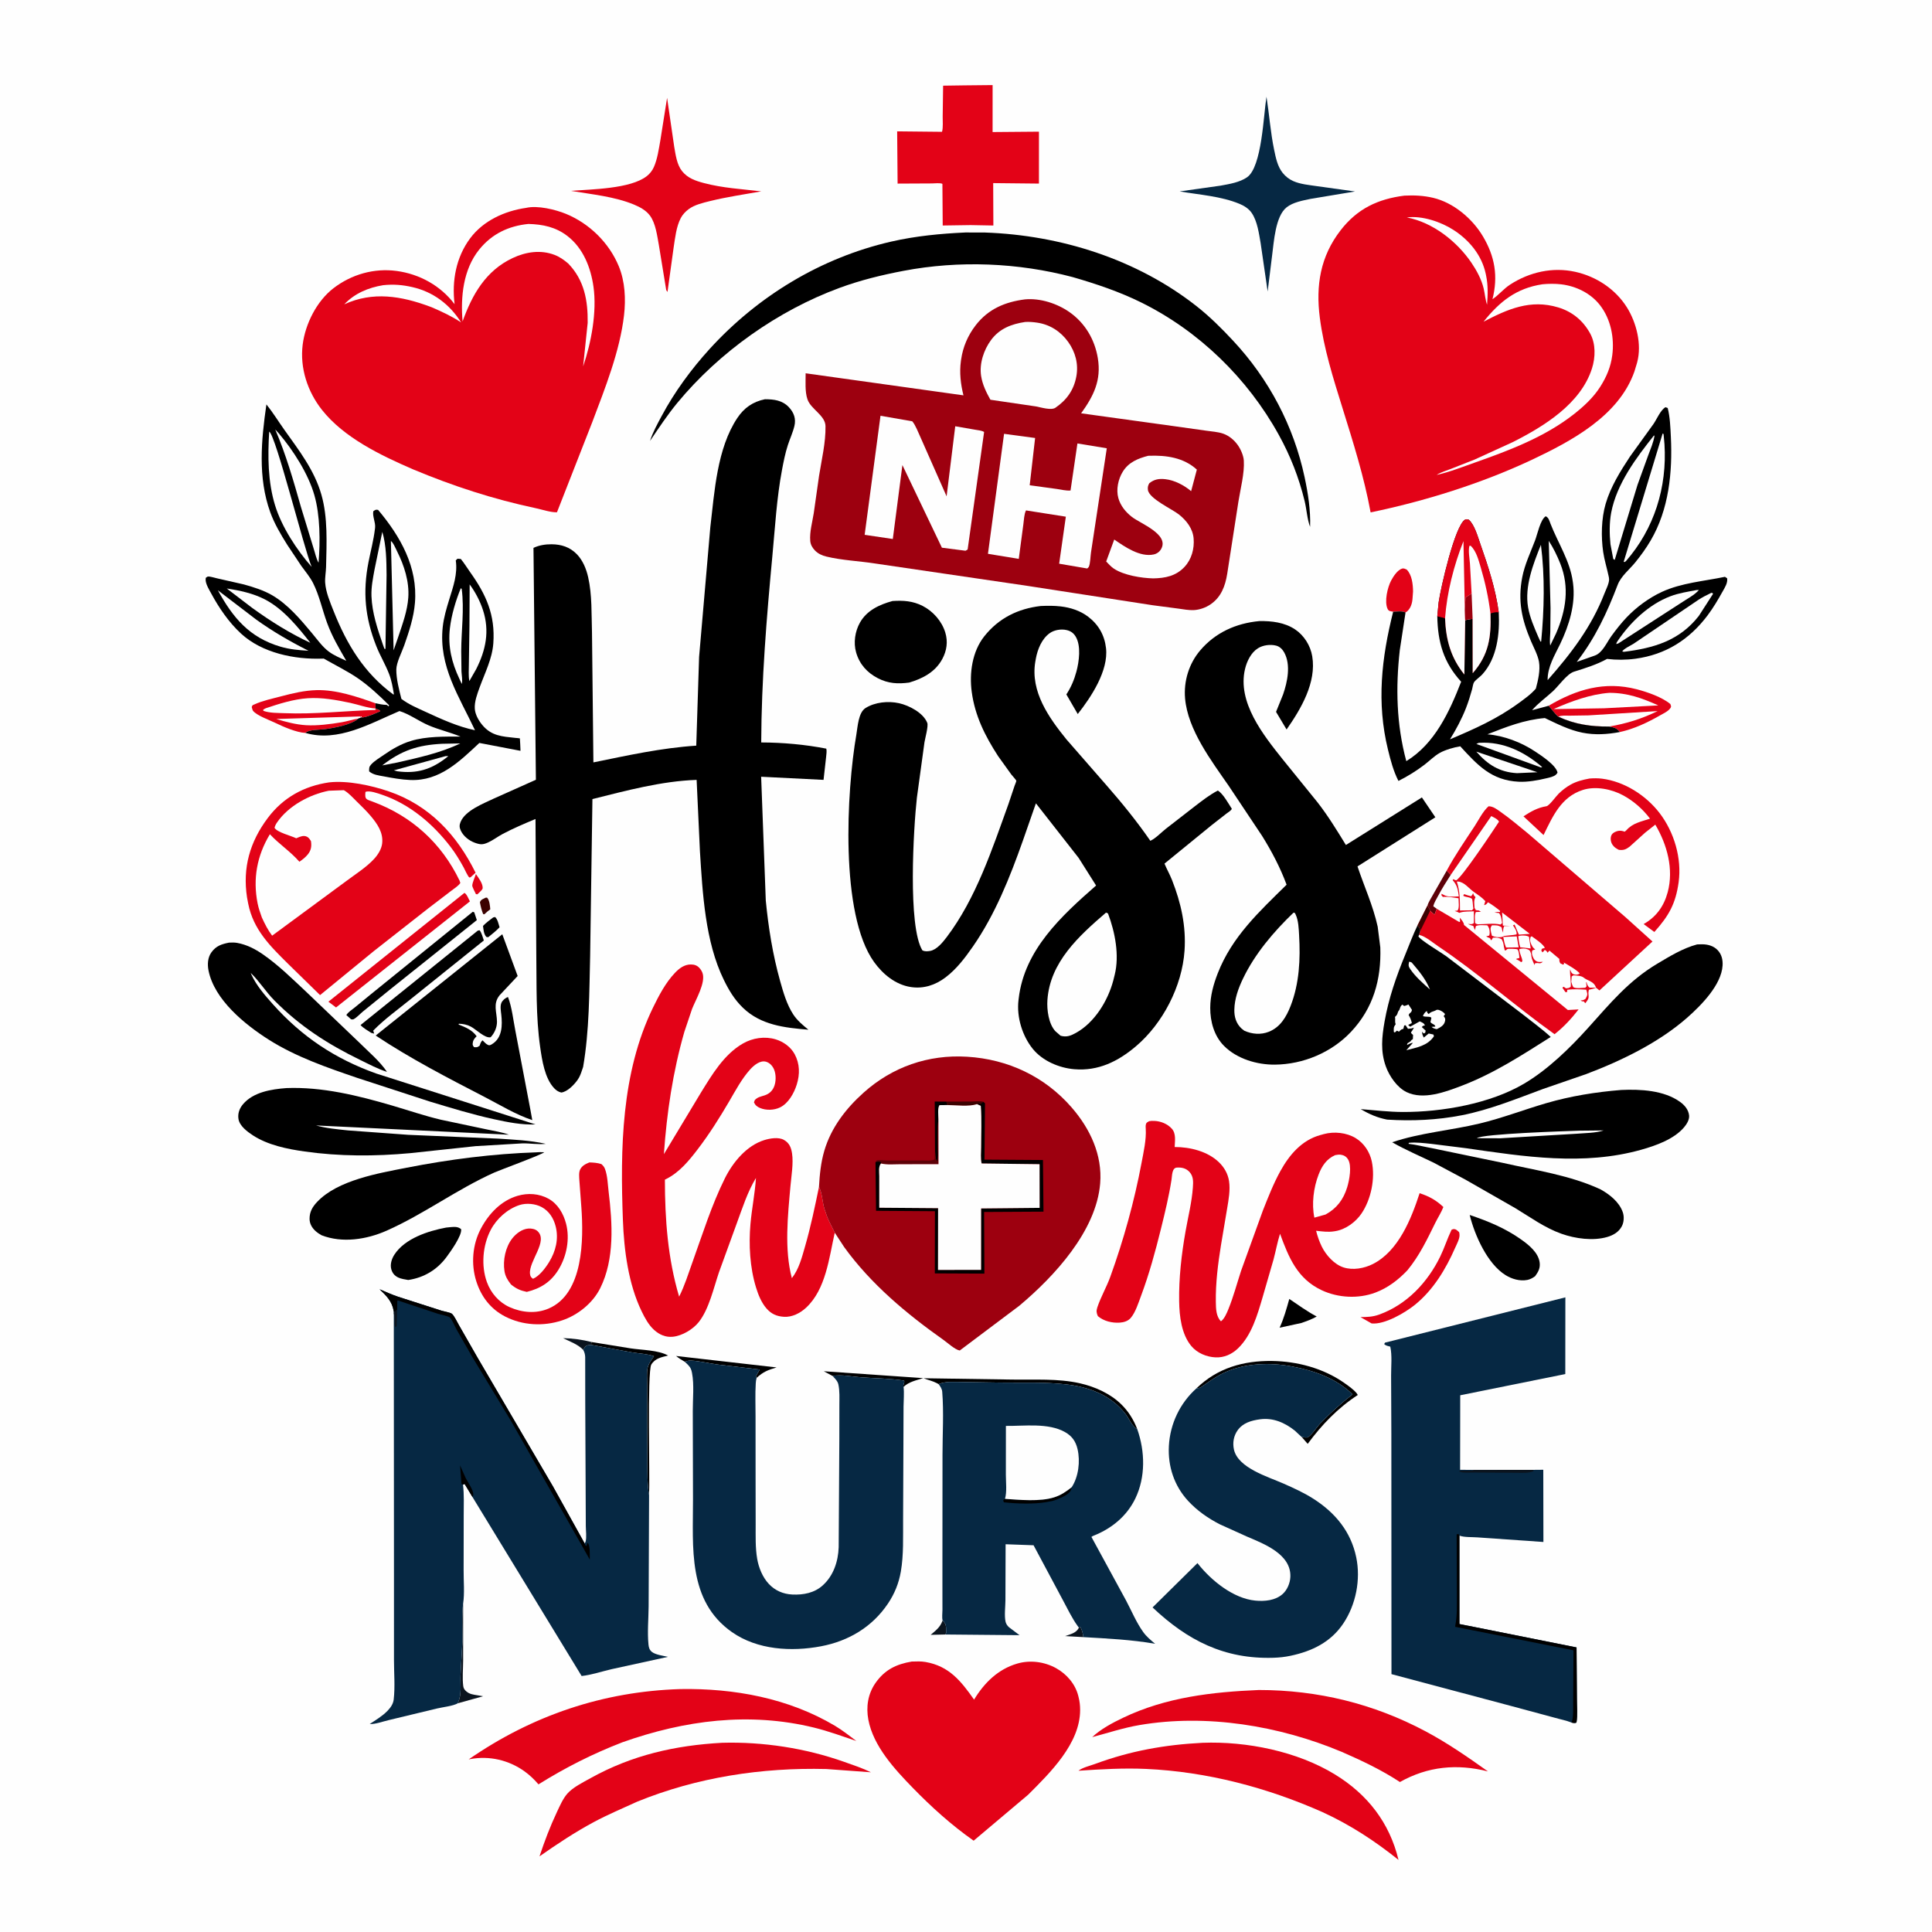 <svg version="1.1" xmlns="http://www.w3.org/2000/svg" style="display: block;" viewBox="0 0 2048 2048" width="1024" height="1024">
<path transform="translate(0,0)" fill="rgb(254,254,254)" d="M -0 -0 L 2048 0 L 2048 2048 L -0 2048 L -0 -0 z"/>
<path transform="translate(0,0)" fill="rgb(11,20,30)" d="M 1143.69 1725.42 L 1145.09 1724.72 C 1147.38 1728.02 1147.76 1731.55 1148.45 1735.42 L 1129.07 1734.32 C 1134.85 1732.22 1140.79 1731.22 1143.69 1725.42 z"/>
<path transform="translate(0,0)" fill="rgb(11,20,30)" d="M 999.207 1717.68 C 1003.76 1722.11 1002.68 1724.81 1002.96 1731 L 1001.99 1732.64 L 986.545 1733 C 991.716 1728.58 996.406 1725.17 998.877 1718.6 L 999.207 1717.68 z"/>
<path transform="translate(0,0)" fill="rgb(60,2,1)" d="M 515.003 951.5 L 516.34 951.582 C 518.96 954.171 519.401 960.297 519.717 963.894 C 517.426 965.492 515.502 967.235 513.5 969.163 L 512.136 968.948 C 510.493 964.816 509.545 960.867 508.736 956.5 C 509.716 953.395 512.199 952.992 515.003 951.5 z"/>
<path transform="translate(0,0)" fill="rgb(227,2,23)" d="M 504.467 926.53 C 507.241 930.564 511.725 936.256 511.664 941.269 C 511.642 943.096 508.901 945.183 507.664 946.5 L 505.971 948.021 L 504.5 947.805 C 503.722 945.984 500.539 940.323 500.61 938.708 C 500.751 935.502 503.45 929.777 504.467 926.53 z"/>
<path transform="translate(0,0)" fill="rgb(11,20,30)" d="M 618.201 1430.86 C 612.344 1424.85 604.245 1422.21 596.896 1418.5 C 607.046 1418.67 617.312 1420.12 627.154 1422.62 C 626.618 1424.86 626.672 1423.84 626.776 1425.65 C 623.975 1425.98 621.938 1425.64 620.008 1428 L 618.201 1430.86 z"/>
<path transform="translate(0,0)" fill="rgb(0,0,0)" d="M 522.818 972.5 L 524.89 972.092 C 527.638 974.743 528.404 979.319 529.572 982.936 C 525.843 986.86 521.73 990.137 517.51 993.5 L 515.5 993.174 C 512.678 989.853 512.609 985.668 512.006 981.496 C 515.325 978.091 519.037 975.357 522.818 972.5 z"/>
<path transform="translate(0,0)" fill="rgb(93,1,8)" d="M 1533.58 922.887 L 1537.87 927.336 C 1533.17 934.681 1528.57 941.887 1524.49 949.603 C 1522.63 953.121 1520.22 956.796 1519.35 960.699 L 1523.04 963.382 C 1521.8 965.381 1521.76 968.158 1520.5 969.41 C 1519.05 968.128 1517.28 966.845 1516.04 965.368 L 1513.25 959.854 C 1513.99 956.677 1516.7 952.735 1518.24 949.816 L 1533.58 922.887 z"/>
<path transform="translate(0,0)" fill="rgb(11,20,30)" d="M 490.936 1699.89 L 490.955 1760.31 C 490.93 1769 489.974 1778.81 491.052 1787.32 C 491.369 1789.83 492.594 1791.48 494.5 1793.1 C 497.797 1795.9 501.909 1796.39 506 1797.05 L 512.137 1798.09 L 485.396 1805.53 L 485.516 1804.8 C 489.728 1795.59 487.75 1785.62 488.193 1775.73 L 490.177 1740.47 C 490.325 1726.86 489.353 1713.47 490.936 1699.89 z"/>
<path transform="translate(0,0)" fill="rgb(0,0,0)" d="M 882.533 1458.55 L 873.266 1453.59 L 978.669 1460.87 C 971.409 1463.16 963.429 1464.74 957.82 1470.14 C 956.976 1467.72 959.14 1466.44 958.447 1463.5 C 943.515 1461.21 928.073 1461.12 913 1460.04 C 903.173 1459.33 892.247 1456.85 882.533 1458.55 z"/>
<path transform="translate(0,0)" fill="rgb(0,0,0)" d="M 725.853 1443.5 C 722.573 1441.62 719.554 1439.82 716.651 1437.39 L 823.206 1449.54 C 814.038 1452.26 809.235 1454.06 802.061 1460.56 L 801.259 1458.97 L 805.38 1451.76 L 761.13 1446.49 C 751.747 1445.24 742.036 1442.81 732.637 1442.25 C 730.224 1442.1 728.104 1442.72 725.853 1443.5 z"/>
<path transform="translate(0,0)" fill="rgb(0,0,0)" d="M 1366.7 1376.93 C 1376.48 1383.48 1385.3 1390.01 1395.78 1395.56 C 1390.56 1398.53 1385.17 1400.44 1379.52 1402.42 L 1356.42 1407.43 C 1360.93 1397.66 1363.81 1387.27 1366.7 1376.93 z"/>
<path transform="translate(0,0)" fill="rgb(0,0,0)" d="M 627.154 1422.62 L 668.573 1429.33 C 680.467 1431.15 697.847 1431.08 708.221 1436.94 C 701.251 1438.67 694.435 1439.82 690.399 1446.5 C 685.983 1453.81 689.014 1566.94 688.059 1585.08 C 685.998 1572.84 686.327 1560.35 686.256 1547.98 L 686.046 1495.02 L 685.982 1465.63 C 685.988 1460.77 685.463 1455.05 686.421 1450.3 C 687.377 1445.56 690.614 1441.54 693.27 1437.62 C 686.157 1435.11 677.716 1434.86 670.251 1433.61 L 626.776 1425.65 C 626.672 1423.84 626.618 1424.86 627.154 1422.62 z"/>
<path transform="translate(0,0)" fill="rgb(0,0,0)" d="M 994.941 1467.22 L 993.225 1466.27 C 988.799 1463.91 983.66 1462.84 978.991 1461 L 1072.63 1462.39 C 1096.51 1462.82 1121.48 1461.03 1144.9 1466.37 C 1160.76 1469.99 1176.96 1477.22 1188.66 1488.71 C 1196.29 1496.19 1201.74 1505.02 1205.55 1514.97 C 1199.9 1511.98 1197 1503.86 1193.07 1498.8 C 1177.52 1478.81 1154.79 1470.36 1130.17 1467.51 C 1107.14 1464.83 1083.66 1466.02 1060.5 1465.62 L 1019.53 1464.98 C 1011.59 1464.97 1002.35 1464.03 994.941 1467.22 z"/>
<path transform="translate(0,0)" fill="rgb(0,0,0)" d="M 1268.41 1471.58 C 1290.51 1450.12 1318.23 1442.25 1348.5 1442.68 C 1375.07 1443.06 1402.56 1450.34 1424.54 1465.66 C 1429.03 1468.79 1434.93 1472.86 1438.32 1477.16 L 1439.31 1478.76 C 1418.18 1492.51 1401.11 1510.33 1386.22 1530.54 L 1380.02 1523.48 L 1380.89 1523.4 L 1383.5 1523.83 C 1383.6 1523.84 1385.77 1523.84 1385.93 1523.77 C 1390.2 1521.79 1396.02 1512.56 1399.39 1509.06 C 1410.28 1497.73 1421.42 1487.75 1433.76 1478.06 C 1416.73 1461.3 1393.2 1452.89 1370.14 1448.62 L 1368.63 1448.33 C 1346.06 1444.18 1320.52 1445.03 1299.26 1454.38 C 1290.98 1458.03 1283.63 1463.1 1276.24 1468.27 C 1274.19 1469.7 1272.52 1471.24 1269.94 1471.49 L 1268.41 1471.58 z"/>
<path transform="translate(0,0)" fill="rgb(227,2,23)" d="M 1476.81 648.446 C 1474.36 647.909 1472.1 648.081 1470.91 645.5 C 1467.29 637.67 1470.83 622.575 1474.68 615.38 C 1476.97 611.096 1481.41 604.15 1486.36 602.698 C 1488.15 602.175 1489.49 603.133 1491.15 603.747 C 1496.79 609.429 1497.77 619.292 1497.89 627 L 1497.34 634.5 L 1497.2 635.934 C 1496.72 640.445 1494.91 645.493 1491.24 648.376 L 1489.92 649.278 C 1486.29 647.373 1480.93 648.367 1476.81 648.446 z"/>
<path transform="translate(0,0)" fill="rgb(227,2,23)" d="M 1538.79 1303.5 L 1540.57 1302.91 C 1543.35 1302.58 1544.87 1304.53 1546.75 1306.16 C 1547.07 1307.67 1547.15 1307.76 1547.16 1309.5 C 1547.19 1313.48 1544.06 1319.2 1542.47 1322.83 C 1532.58 1345.37 1519.33 1367.38 1499.98 1383.07 C 1489.47 1391.58 1467.73 1404.33 1453.97 1402.9 L 1442.18 1396.19 C 1449.28 1396.12 1455.08 1395.97 1461.85 1393.54 C 1491.2 1383.02 1513.31 1359.47 1526.72 1331.92 C 1531.09 1322.94 1534.06 1313.39 1538.35 1304.4 L 1538.79 1303.5 z"/>
<path transform="translate(0,0)" fill="rgb(0,0,0)" d="M 501.195 966.5 L 502.731 967.123 L 505.456 975.341 L 412.118 1050 L 384.94 1072.06 C 382.157 1074.34 377.755 1079.07 374.63 1080.5 C 373.879 1080.84 372.978 1080.5 372.153 1080.5 L 367.123 1076 C 369.171 1072.79 372.948 1070.45 375.92 1068.06 L 393.428 1053.72 L 501.195 966.5 z"/>
<path transform="translate(0,0)" fill="rgb(227,2,23)" d="M 492.323 946.5 C 494.732 947.61 496.784 953.05 498.126 955.507 L 356.212 1067.96 L 348.115 1061.84 L 492.323 946.5 z"/>
<path transform="translate(0,0)" fill="rgb(0,0,0)" d="M 506.481 986.5 L 508.437 986.127 C 510.675 989.046 511.677 993.457 512.879 996.92 L 435.489 1059.02 C 422.062 1069.96 407.764 1080.08 395.629 1092.5 L 396.62 1095.68 L 393.543 1094.89 C 389.821 1092.38 385.173 1089.92 382.191 1086.59 L 506.481 986.5 z"/>
<path transform="translate(0,0)" fill="rgb(0,0,0)" d="M 472.945 1301.27 L 477.576 1300.81 C 481.962 1300.49 485.45 1300.14 488.828 1303 C 489.77 1309.81 477.638 1326.65 473.446 1332.35 C 463.397 1346 449.415 1354.37 432.751 1356.85 C 429.258 1356.18 425.212 1355.73 421.993 1354.15 C 418.173 1352.27 415.893 1349.47 414.763 1345.39 C 413.342 1340.26 415.221 1334.35 418.034 1330.01 C 429.191 1312.76 453.86 1304.87 472.945 1301.27 z"/>
<path transform="translate(0,0)" fill="rgb(0,0,0)" d="M 1557.95 1287.92 C 1577.48 1294.51 1595.36 1301.83 1612.31 1313.79 C 1620.5 1319.56 1630.8 1327.8 1632.12 1338.42 C 1632.85 1344.33 1630.64 1348.23 1627.27 1352.85 C 1624.91 1354.62 1621.92 1356.24 1619 1356.79 C 1611.08 1358.29 1602.73 1355.87 1596 1351.71 C 1576.65 1339.77 1563.11 1309.1 1557.95 1287.92 z"/>
<path transform="translate(0,0)" fill="rgb(227,2,23)" d="M 323.736 776.927 C 314.415 776.563 300.072 770.303 291.693 766.225 C 285.49 763.206 272.364 758.622 268.209 753.5 C 267.639 752.797 267.16 750.454 266.832 749.5 C 267.695 747.254 267.503 747.69 269.546 746.754 C 278.318 742.733 288.7 740.594 298.013 738.128 C 310.244 734.889 322.779 731.903 335.5 731.565 C 356.389 731.011 378.562 738.533 398.015 745.483 L 398.091 750.99 L 403 753.134 L 403 754.045 C 398.223 756.102 387.636 760.95 382.786 760.581 L 379.978 761.653 C 372.637 768.278 353.858 771.726 344 773.001 C 338.846 773.667 327.493 773.197 323.736 776.927 z"/>
<path transform="translate(0,0)" fill="rgb(254,254,254)" d="M 379.978 761.653 C 374 762.639 368.18 764.614 362.169 765.632 C 350.469 767.613 336.312 769.447 324.5 768.751 C 313.818 768.12 303.063 765.277 292.872 762.159 L 382 759.417 L 382.786 760.581 L 379.978 761.653 z"/>
<path transform="translate(0,0)" fill="rgb(254,254,254)" d="M 281.771 750.752 C 295.971 745.996 311.2 741.145 326.243 740.149 C 341.278 739.154 356.396 741.946 371.051 745.027 C 379.339 746.769 389.774 750.624 398.091 750.99 L 398 752.603 C 365.811 753.465 333.646 757.334 301.437 755.995 C 294.284 755.698 285.9 755.961 279.156 753.5 L 279.089 752.126 L 281.771 750.752 z"/>
<path transform="translate(0,0)" fill="rgb(227,2,23)" d="M 1684.92 825.275 C 1689.23 824.908 1693.97 824.88 1698.26 825.429 C 1722 828.468 1744.79 843.076 1759.22 861.873 C 1774.73 882.09 1782.92 909.886 1779.42 935.211 C 1776.27 958.049 1769.01 970.846 1753.67 987.932 L 1742.33 979.561 C 1755.73 971.886 1763.81 960.707 1767.82 945.809 C 1774.4 921.36 1767.23 895.337 1754.69 874.143 L 1743.93 882.645 L 1727.45 897.523 C 1723.48 900.479 1720.95 901.494 1716 900.853 C 1713.25 899.43 1711.07 898.112 1709.31 895.487 C 1707.52 892.826 1706.87 889.102 1707.92 886 C 1708.58 884.043 1710.12 882.835 1711.94 881.957 C 1715.78 880.116 1718.46 880.335 1722.33 881.588 L 1724.13 880 C 1730.74 872.44 1739.85 870.905 1749.1 867.817 C 1741.45 857.704 1731.83 849.211 1720.68 843.139 C 1708.42 836.46 1691.34 833.034 1677.78 837.405 C 1654.8 844.812 1645.97 865.312 1636.23 885.183 L 1614.95 865.346 C 1622.92 860.194 1629.8 856.197 1639.32 854.62 C 1642.27 854.132 1649.54 843.937 1652.32 841.252 C 1656.08 837.625 1660.34 834.299 1664.9 831.746 C 1671.19 828.228 1677.9 826.587 1684.92 825.275 z"/>
<path transform="translate(0,0)" fill="rgb(227,2,23)" d="M 1641.59 748.145 C 1671.15 730.695 1700.98 721.823 1735.02 730.66 C 1746.19 733.558 1761.9 738.982 1770.66 746.334 C 1771.11 747.932 1771.86 748.788 1770.91 750.308 C 1768.63 753.945 1763.36 756.262 1759.73 758.339 C 1746.26 766.035 1732.36 772.625 1717.14 775.991 C 1713.62 771.519 1711.11 771.256 1705.79 770.161 C 1686.71 770.354 1669.36 767.861 1651.84 759.705 C 1648.1 756.534 1644.98 751.792 1641.59 748.145 z"/>
<path transform="translate(0,0)" fill="rgb(254,254,254)" d="M 1651.84 759.705 C 1655.47 758.138 1659.54 758.635 1663.43 758.64 L 1683.77 758.328 L 1757.16 753.785 C 1740.24 762.009 1724.28 767.007 1705.79 770.161 C 1686.71 770.354 1669.36 767.861 1651.84 759.705 z"/>
<path transform="translate(0,0)" fill="rgb(254,254,254)" d="M 1705.98 734.429 C 1725.36 734.461 1740.37 739.975 1757.88 747.761 L 1700.26 750.816 L 1646.82 751.679 C 1665.03 743.534 1686.02 735.878 1705.98 734.429 z"/>
<path transform="translate(0,0)" fill="rgb(6,40,67)" d="M 1342.53 102.509 C 1345.47 121.235 1346.77 140.242 1350.64 158.829 C 1352.39 167.207 1354.18 176.429 1359.69 183.272 C 1362.76 187.084 1366.45 189.967 1370.91 191.959 C 1378.52 195.359 1387.95 196.122 1396.15 197.358 L 1436.39 202.968 L 1389.37 210.799 C 1381.11 212.543 1370.59 214.403 1363.85 219.782 C 1351.86 229.337 1350.42 256.509 1348.52 270.541 L 1343.77 308.994 L 1336.32 257.716 C 1334.5 247.411 1332.92 234.877 1327.04 226 C 1324 221.408 1319.24 218.332 1314.25 216.225 C 1294.65 207.963 1271.31 206.493 1250.51 202.895 L 1293.83 196.796 C 1303.08 195.11 1314.09 193.355 1321.94 187.911 C 1337.79 176.913 1339.39 121.339 1342.53 102.509 z"/>
<path transform="translate(0,0)" fill="rgb(227,2,23)" d="M 1513.25 959.854 L 1516.04 965.368 C 1517.28 966.845 1519.05 968.128 1520.5 969.41 C 1521.76 968.158 1521.8 965.381 1523.04 963.382 L 1546.85 977.366 L 1547.73 977 L 1547.5 972.788 C 1549.16 975.029 1551.78 977.625 1551.92 980.5 L 1662 1070.66 L 1673.39 1070.01 C 1665.8 1079.75 1657.63 1088.68 1647.87 1096.31 C 1605.95 1066.31 1567.47 1031.98 1524.63 1003.16 C 1518.88 999.299 1510.86 992.339 1504.3 991.033 L 1505.6 986.637 C 1505.24 984.14 1504.07 982.914 1502.64 980.913 L 1513.25 959.854 z"/>
<path transform="translate(0,0)" fill="rgb(60,2,1)" d="M 1513.25 959.854 L 1516.04 965.368 L 1505.68 986.619 L 1505.6 986.637 C 1505.24 984.14 1504.07 982.914 1502.64 980.913 L 1513.25 959.854 z"/>
<path transform="translate(0,0)" fill="rgb(227,2,23)" d="M 707.139 103.717 L 714.704 155.613 C 716.198 164.102 717.465 174.384 722.929 181.296 C 728.958 188.923 737.316 191.698 746.328 194.088 C 766.097 199.332 786.748 200.472 806.999 202.832 C 788.973 206.093 770.791 208.682 752.984 213.065 C 745.375 214.938 736.267 217.018 729.903 221.792 C 726.616 224.258 723.584 227.464 721.665 231.12 C 716.865 240.263 715.676 252.11 714.11 262.194 L 707.567 309.5 L 706.221 307.5 L 698.431 259.811 C 696.623 250.039 695.066 236.928 689.147 228.78 C 685.002 223.074 678.625 219.611 672.258 216.953 C 651.613 208.335 627.325 206.067 605.321 202.332 C 627.135 200.546 667.989 200.294 685.5 186.809 C 688.771 184.29 691.379 180.98 693.071 177.216 C 696.936 168.619 698.416 157.619 700.06 148.406 L 707.139 103.717 z"/>
<path transform="translate(0,0)" fill="rgb(0,0,0)" d="M 946.089 637.105 C 957.486 636.335 967.646 637.035 977.947 642.26 C 989.079 647.905 998.417 658.504 1002.05 670.518 C 1004.99 680.215 1003.64 689.654 998.907 698.5 C 991.521 712.311 978.13 719.329 963.745 723.56 C 951.7 725.171 941.459 724.596 930.486 718.895 C 919.13 712.995 911.084 704.066 907.5 691.55 C 904.572 681.325 906.348 669.331 911.513 660.103 C 918.836 647.017 932.26 640.866 946.089 637.105 z"/>
<path transform="translate(0,0)" fill="rgb(0,0,0)" d="M 568.767 1221.5 C 571.476 1221.22 574.201 1221.36 576.92 1221.41 C 575.002 1223.73 529.991 1240.25 524 1242.93 C 484.39 1260.68 449.381 1287.01 409.911 1304.53 C 388.684 1313.95 362.856 1318.01 340.812 1309.4 C 338.579 1308.11 336.529 1306.78 334.593 1305.06 C 330.785 1301.68 328.171 1297.2 328.155 1292 C 328.133 1284.57 331.245 1279.3 336.221 1274.03 C 358.002 1250.97 401.285 1243.66 431.056 1237.83 C 476.452 1228.94 522.525 1223.05 568.767 1221.5 z"/>
<path transform="translate(0,0)" fill="rgb(227,2,23)" d="M 624.79 1232.21 C 629.171 1232.37 633.313 1232.61 637.5 1233.98 C 639.332 1235.63 640.461 1236.85 641.337 1239.2 C 644.044 1246.46 644.238 1255.55 645.164 1263.21 C 649.202 1296.6 651.69 1334.6 636.244 1365.57 C 628.351 1381.4 612.48 1394.14 595.776 1399.68 C 576.087 1406.21 553.973 1405.08 535.48 1395.57 C 520.148 1387.69 510.071 1374.57 504.879 1358.18 C 499.135 1340.05 500.791 1319.3 509.711 1302.46 C 518.084 1286.65 531.101 1272.76 548.663 1267.61 C 559.568 1264.41 571.426 1265.16 581.429 1270.68 C 591.328 1276.13 597.294 1286.5 600.063 1297.17 C 604.251 1313.31 600.714 1331.58 592.148 1345.67 C 584.179 1358.78 573.165 1365.88 558.394 1369.46 C 551.428 1368 547.267 1366.1 541.697 1361.61 L 541.104 1360.83 C 537.89 1356.67 535.578 1352.68 534.752 1347.4 C 532.948 1335.87 535.79 1322.03 543.049 1312.74 C 547.056 1307.61 553.311 1302.88 560 1302.32 C 563.262 1302.04 567.358 1302.77 569.818 1305.06 C 581.442 1315.86 560.267 1336.8 561.836 1350.5 C 562.143 1353.19 562.917 1354.01 565 1355.57 C 571.795 1352.71 578.285 1344.07 582.091 1337.84 C 589.113 1326.36 592.403 1313.29 589.029 1300 C 586.864 1291.47 582.177 1283.92 574.331 1279.63 C 567.574 1275.94 557.992 1275.03 550.689 1277.4 C 537.909 1281.56 526.375 1291.91 520.184 1303.78 C 511.645 1320.14 509.859 1341.64 516.103 1359 C 520.293 1370.65 528.906 1380.58 540.265 1385.65 C 553.225 1391.44 568.031 1392.8 581.332 1387.21 C 618.697 1371.51 618.677 1313.5 616.276 1279.82 L 614.157 1251.32 C 613.97 1247.77 613.382 1242.94 614.989 1239.71 C 617.029 1235.61 620.764 1233.85 624.79 1232.21 z"/>
<path transform="translate(0,0)" fill="rgb(227,2,23)" d="M 1274.71 1847.44 C 1321.41 1845.66 1375.13 1856.48 1415.1 1880.98 C 1449.66 1902.16 1472.96 1932.09 1482.48 1971.57 C 1457.38 1951.43 1431.45 1934.51 1402.19 1921.05 C 1343.38 1894.91 1279.5 1878.08 1215.01 1875.14 C 1190.91 1874.05 1167.27 1875.47 1143.25 1877.06 C 1147.04 1873.8 1155.75 1871.71 1160.71 1869.88 C 1198.47 1855.95 1234.6 1849.5 1274.71 1847.44 z"/>
<path transform="translate(0,0)" fill="rgb(227,2,23)" d="M 765.514 1847.42 C 808.89 1846.22 853.744 1853.1 894.656 1867.57 C 904.207 1870.95 914.158 1874.23 923.247 1878.7 L 875.982 1875.24 C 807.515 1873.5 738.916 1883.97 675.381 1909.87 C 659.992 1916.91 644.446 1923.45 629.5 1931.45 C 609.527 1942.14 590.457 1954.84 571.904 1967.81 C 577.206 1951.83 583.133 1936.16 590.321 1920.92 C 593.322 1914.55 596.634 1906.86 601.242 1901.5 C 607.068 1894.72 618.316 1889.19 626.041 1884.89 C 669.98 1860.47 715.72 1850.14 765.514 1847.42 z"/>
<path transform="translate(0,0)" fill="rgb(0,0,0)" d="M 242.809 999.215 C 245.688 999.082 248.534 998.995 251.386 999.506 C 261.325 1001.29 270.26 1005.84 278.506 1011.53 C 295.266 1023.09 309.934 1037.67 324.772 1051.54 L 380.929 1105.23 C 390.754 1115.03 402.459 1124.72 410.235 1136.22 C 400.489 1133.16 391.064 1128.08 381.886 1123.62 C 347.233 1106.74 317.941 1087.89 290.69 1060.35 C 281.68 1051.24 274.869 1040.04 265.778 1031.34 L 266.679 1033.5 C 271.955 1044.91 280.912 1055.19 289.226 1064.49 C 320.133 1099.07 355.07 1122.3 398.736 1137.96 L 567.652 1191.93 C 553.079 1192.59 537.894 1189.53 523.717 1186.44 C 500.535 1181.37 478.456 1174.56 455.782 1167.74 L 379.022 1142.72 C 346.898 1131.75 313.828 1120.4 285 1102.16 C 259.781 1086.19 227.164 1059.85 221.03 1028.71 C 219.764 1022.29 220.155 1014.98 224.118 1009.5 C 229.106 1002.6 234.959 1000.8 242.809 999.215 z"/>
<path transform="translate(0,0)" fill="rgb(0,0,0)" d="M 303.549 1153.41 C 341.498 1151.93 379.5 1161.32 415.631 1171.91 C 432.909 1176.97 449.894 1182.83 467.441 1186.97 L 515.959 1197.22 C 523.716 1198.88 532.078 1200.13 539.541 1202.83 L 335.025 1193.03 C 345.706 1196.04 357.817 1197.09 368.848 1198.28 L 432.75 1202.95 L 528 1206.99 C 545.083 1208.11 561.725 1208.78 578.542 1212.51 C 570.581 1213.44 561.865 1211.87 553.777 1212.03 L 504.283 1214.95 L 434.766 1222.4 C 397.376 1225.83 359.832 1225.88 322.641 1220.59 C 304.215 1217.98 283.94 1213.82 268.113 1203.53 C 262.212 1199.69 254.01 1193.62 252.796 1186.22 C 251.853 1180.47 253.801 1175.04 257.472 1170.66 C 268.409 1157.61 287.646 1154.63 303.549 1153.41 z"/>
<path transform="translate(0,0)" fill="rgb(0,0,0)" d="M 1799.01 1001.12 L 1804.07 1000.98 C 1810.31 1001 1816.39 1002.58 1820.79 1007.2 C 1825.04 1011.68 1826.37 1017.46 1826 1023.5 C 1824.78 1043.98 1803.48 1065.54 1788.71 1078.58 C 1758.58 1105.16 1718.75 1124.46 1681.32 1138.61 L 1635.75 1154.33 C 1607.62 1164.72 1578.98 1176.48 1549.47 1182.24 C 1523.46 1187.33 1496.82 1188.5 1470.43 1186.84 C 1459.96 1184.81 1451.56 1181.12 1442.41 1175.71 C 1457.19 1176.9 1472.21 1178.7 1487.05 1178.75 C 1528.53 1178.88 1579.64 1169.95 1615.54 1148.76 C 1640.75 1133.88 1664.01 1111.16 1683.5 1089.53 C 1706.74 1063.73 1726.33 1039.74 1756.68 1021.64 C 1770.07 1013.66 1783.85 1005.18 1799.01 1001.12 z"/>
<path transform="translate(0,0)" fill="rgb(227,2,23)" d="M 1022.79 90.487 L 1052.21 90.193 L 1052.19 139.978 L 1101.34 139.569 L 1101.32 194.605 L 1052.82 194.1 L 1053.01 239.058 L 1028.94 238.61 L 999.316 239.046 L 998.995 194.909 C 996.907 193.684 990.537 194.428 987.913 194.441 L 951.495 194.622 L 951.026 139.231 L 998.587 139.722 C 999.901 135.076 999.218 128.595 999.288 123.709 L 999.739 90.815 L 1022.79 90.487 z"/>
<path transform="translate(0,0)" fill="rgb(227,2,23)" d="M 721.364 1790.48 C 778.174 1789.54 835.906 1800.11 885.188 1829.47 C 893.064 1834.16 900.393 1840.01 907.738 1845.49 C 892.856 1840.53 878.102 1835.04 862.847 1831.32 C 794.082 1814.52 725.813 1823.5 659.751 1846.9 C 628.021 1859.16 599.699 1873.53 570.806 1891.49 C 566.296 1886.27 561.771 1881.87 556.168 1877.82 C 539.554 1865.81 518.788 1860.93 498.551 1864.7 L 496.792 1865.05 C 564.133 1818.43 639.352 1792.97 721.364 1790.48 z"/>
<path transform="translate(0,0)" fill="rgb(227,2,23)" d="M 1334.5 1791.47 C 1396.82 1791.51 1455.89 1805.91 1511 1835.19 C 1534.26 1847.55 1555.89 1862.57 1577.32 1877.79 C 1544.66 1869.45 1513.47 1872.41 1483.97 1889.02 C 1464.34 1876.13 1443.7 1866.39 1422.26 1857.03 C 1356.27 1829.33 1278.97 1816.49 1207.84 1828.65 C 1190.71 1831.58 1174.51 1836.99 1157.77 1841.43 C 1166.79 1832.91 1179.3 1826.27 1190.45 1820.93 C 1236 1799.13 1284.68 1793.57 1334.5 1791.47 z"/>
<path transform="translate(0,0)" fill="rgb(0,0,0)" d="M 532.452 990.358 L 548.739 1034.6 L 529.5 1055.13 C 522.299 1064.16 526.716 1072.89 526.821 1083 C 526.884 1089.03 524.205 1095.15 520.126 1099.5 C 514.092 1100.94 504.775 1091.21 499.06 1088.22 C 495.052 1086.13 490.964 1085.36 486.5 1085.18 L 486.049 1086 C 493.502 1089.01 500.443 1091.66 505.261 1098.5 C 503.39 1100.24 501.678 1102.29 501.26 1104.88 C 500.808 1107.67 500.906 1107.89 502.5 1110.02 C 505.743 1110.22 505.813 1110.37 508.428 1108.5 C 509.265 1106.1 509.554 1104.53 511.5 1102.78 C 513.303 1104.56 515.139 1106.76 517.498 1107.78 C 518.95 1108.41 520.218 1107.66 521.5 1106.89 C 532.576 1100.25 532.61 1086.57 531.362 1075.48 C 530.949 1071.81 529.988 1066.57 531.487 1063.09 C 532.656 1060.38 535.747 1057.72 538.5 1056.9 C 542.698 1067.79 544.06 1081.29 546.341 1092.81 L 562.224 1176.27 L 564.239 1187.36 C 546.744 1181.55 529.927 1171.24 513.545 1162.76 C 474.395 1142.5 434.993 1122.18 398.263 1097.71 L 532.452 990.358 z"/>
<path transform="translate(0,0)" fill="rgb(0,0,0)" d="M 1502.64 980.913 C 1504.07 982.914 1505.24 984.14 1505.6 986.637 L 1504.3 991.033 L 1503.55 992.51 C 1505.53 996.604 1527.49 1009.55 1533.01 1013.57 L 1614.91 1075.84 C 1624.54 1083.55 1634.75 1090.85 1643.83 1099.21 C 1613.6 1118.37 1583.33 1138.02 1549.72 1150.84 C 1532.35 1157.46 1509.05 1166.34 1491.03 1157.68 C 1481.03 1152.87 1472.73 1140.72 1469.06 1130.5 C 1463.27 1114.4 1464.8 1099.46 1467.7 1082.92 C 1472.05 1058.13 1480.1 1035.11 1489.64 1011.89 C 1493.9 1001.5 1497.76 991.039 1502.64 980.913 z"/>
<path transform="translate(0,0)" fill="rgb(254,254,254)" d="M 1493.71 1019.5 C 1494.79 1019.5 1495.52 1019.91 1496.5 1020.31 C 1504.38 1029.6 1511.14 1037.61 1515.84 1048.93 C 1508.63 1042.56 1500.51 1035.47 1495.07 1027.5 C 1492.84 1024.22 1492.95 1023.37 1493.71 1019.5 z"/>
<path transform="translate(0,0)" fill="rgb(254,254,254)" d="M 1522.87 1070.5 C 1523.78 1070.39 1524.07 1070.29 1525.07 1070.54 C 1527.47 1071.14 1530.38 1073.04 1531.84 1075 L 1530.36 1077.21 L 1531.5 1078.78 C 1532.37 1080.37 1531.94 1082.08 1531.41 1083.67 C 1530.18 1087.37 1526.33 1089.32 1523 1090.96 C 1520.45 1090.31 1519.53 1090.28 1517.5 1088.53 L 1521.5 1088.23 C 1521.28 1085.77 1518.25 1085.87 1516.31 1083.5 L 1517.31 1079.07 C 1516.67 1076.95 1510.76 1078.48 1508.33 1076.98 C 1509.3 1074.8 1510.47 1072.95 1512.5 1071.67 C 1513.03 1073.92 1512.96 1073.52 1514.5 1074.91 C 1517.59 1071.82 1519.32 1072.68 1522.87 1070.5 z"/>
<path transform="translate(0,0)" fill="rgb(254,254,254)" d="M 1496.31 1090.18 L 1492.5 1090.56 L 1490.01 1086.82 L 1488.5 1087.03 L 1487.6 1090.7 C 1485.87 1090.99 1485.44 1091.27 1484.08 1092.51 L 1482.92 1093.64 L 1480.81 1092.5 L 1478.57 1094.5 L 1477.5 1093.85 C 1477.43 1089.78 1477.01 1089.04 1479.5 1085.65 C 1478.26 1082.97 1479.41 1081.21 1478.72 1078 C 1480.18 1076.65 1480.86 1076.01 1481.5 1074.08 L 1481.98 1072.5 L 1483.36 1070.5 C 1484.48 1068.04 1484.24 1066.73 1486.5 1064.92 L 1488.5 1066.41 C 1489.7 1066.11 1490.73 1065.79 1491.88 1065.3 L 1493 1064.8 L 1496.73 1070.5 C 1495.97 1074.28 1494.57 1072.77 1493.22 1076 C 1494.78 1078.56 1496.07 1081.54 1496.61 1084.5 L 1492.7 1086.5 L 1494.84 1088.35 L 1505 1082.7 C 1507.69 1084.03 1509.14 1084.2 1510.5 1086.94 C 1508.69 1087.44 1508.33 1087.15 1507.23 1088.77 L 1511.24 1092.5 L 1510.77 1094.83 L 1509.06 1095.5 L 1507.5 1093.62 C 1507.41 1096.32 1508.15 1097.49 1509.27 1099.85 L 1514.5 1095.55 L 1519.5 1096.65 L 1520.03 1098.5 C 1513.07 1108.81 1501.82 1110.31 1490.76 1113.26 L 1497.72 1105.52 C 1495.59 1105.44 1493.42 1106.88 1491.5 1107.78 L 1491.93 1105.99 L 1495 1104.02 L 1496.22 1102.5 L 1497.7 1101.5 L 1497.9 1097 C 1496.08 1095.51 1496.83 1096.36 1495.62 1094.5 C 1496.92 1092.69 1497.92 1091.32 1498.85 1089.28 L 1496.31 1090.18 z"/>
<path transform="translate(0,0)" fill="rgb(227,2,23)" d="M 1533.58 922.887 C 1542.31 906.634 1552.88 891.4 1563 876 C 1567.4 869.301 1571.95 859.893 1577.95 854.681 C 1582.71 854.694 1586.55 857.742 1590.32 860.369 C 1600.26 867.301 1609.6 875.224 1618.99 882.88 L 1722.77 971.969 L 1751.71 998.026 L 1695.5 1049.9 L 1691.84 1046.99 C 1689.83 1048.05 1686.49 1048.58 1684.23 1049.21 C 1683.83 1051.09 1683.63 1052.37 1683.87 1054.3 C 1684.46 1058.96 1683.11 1059.78 1680.5 1063.49 L 1678.81 1061.5 C 1676.42 1061.41 1677.51 1061.75 1675.51 1060.5 C 1678.08 1060.3 1678.61 1060.2 1680.75 1058.79 C 1683.21 1054.14 1682.95 1054.22 1681.5 1049.11 C 1674.88 1048.74 1667.87 1048.26 1661.3 1049.27 L 1661.26 1051.5 L 1659.5 1051.78 L 1656.18 1047 L 1657.5 1045.97 L 1660 1047.7 C 1662.44 1047.36 1663.05 1047.56 1665.07 1046 C 1665.48 1039.63 1664.06 1033.87 1664.34 1027.5 C 1665.41 1030.02 1665.58 1031.96 1668.5 1032.87 C 1670.8 1033.58 1672.83 1033.2 1674.63 1031.83 C 1670.55 1027.49 1662.72 1023.31 1657.5 1020.17 L 1658.12 1021.5 L 1657 1022.62 L 1653.93 1021.12 C 1653.31 1019.83 1653 1019.09 1652.97 1017.62 L 1653 1016.5 L 1642.5 1007.69 L 1640.5 1009.94 C 1639.53 1008.2 1639.22 1007.97 1637.5 1006.91 C 1636.66 1008.01 1636.18 1008.81 1634.95 1009.5 L 1633.84 1007.5 L 1634.5 1005.74 L 1637.67 1004.74 C 1634.98 1000.14 1627.97 995.596 1623.66 992.5 L 1622.5 993.199 C 1622.28 994.098 1621.99 995.067 1621.97 996 C 1621.94 998.891 1623.88 1003.44 1626.05 1005.33 L 1627.47 1006.5 L 1624.5 1007.33 C 1624.1 1008.21 1623.95 1008.39 1623.89 1009.5 C 1623.75 1012.09 1625.2 1016.11 1627.16 1017.84 C 1629.5 1019.92 1631.41 1019.87 1634.31 1019.62 L 1635.49 1019.5 C 1632.21 1022.66 1631.05 1019.95 1627.14 1021.21 L 1626.64 1023 C 1625.56 1020.17 1623.85 1017.13 1623.41 1014.13 C 1623.22 1012.8 1623.27 1011.68 1622.79 1010.38 C 1621.99 1008.22 1621.8 1007.3 1619.58 1006.4 C 1616.81 1005.27 1613.21 1005.07 1610.5 1006.22 C 1610.67 1011.12 1613.58 1014.7 1613.78 1019 L 1612.5 1019.94 C 1611.12 1018.84 1609.97 1018.03 1608.35 1017.29 L 1607.01 1016.72 C 1608.36 1015.96 1607.71 1016.21 1609.39 1015.8 L 1610.66 1015.5 C 1610.37 1012.97 1610.21 1008.45 1608.6 1006.41 C 1608.12 1005.8 1598.96 1005.51 1598 1005.94 C 1596.43 1006.64 1597.32 1007.5 1595.12 1007.5 L 1594.18 1003.5 C 1593.73 1000 1593.4 998.568 1591.73 995.5 C 1588.23 993.901 1586.31 993.656 1582.5 994.014 C 1581.88 995.439 1581.79 995.827 1580.5 996.784 L 1579.5 994.548 C 1578.01 994.031 1576.74 993.423 1575.37 992.651 L 1578.69 991.731 C 1578.99 990.419 1579.15 990.008 1579.13 988.5 C 1579.09 985.56 1578.49 982.935 1576.5 980.859 C 1573.01 980.837 1567.59 980.078 1564.5 981.707 L 1563.64 985.155 L 1563.5 986.022 L 1561.73 981.5 C 1559.6 981.048 1557.96 980.393 1556.01 979.431 C 1558.57 979.523 1560.29 980.2 1562.33 978.5 L 1562.38 966.032 C 1557.85 966.267 1552.39 965.994 1548.06 967.289 L 1546.93 967.723 C 1545.37 966.715 1543.75 966.267 1542 965.646 L 1545 965.229 C 1547.24 962.921 1546.11 955.599 1546.08 952.201 C 1541.31 951.546 1536.2 950.501 1531.38 950.676 L 1529.5 950.771 L 1527.99 949 L 1528.16 947.382 L 1528.91 947.833 L 1530.15 948.5 C 1535.03 951.321 1540.92 950.364 1546.42 950.229 C 1545.48 943.575 1544.97 939.029 1540.47 933.717 L 1539.85 933 L 1540.5 931.987 L 1543.5 933.248 C 1549.59 930.513 1582.94 880.245 1589.01 871 C 1587.44 868.103 1583.66 866.613 1580.83 865.062 L 1537.87 927.336 L 1533.58 922.887 z"/>
<path transform="translate(0,0)" fill="rgb(254,254,254)" d="M 1609.41 992.5 L 1610.73 991.952 C 1613.64 991.391 1618.49 991.48 1620.83 993.084 L 1622.61 1005.44 L 1611.52 1004.15 C 1610.36 1000.24 1609.81 996.549 1609.41 992.5 z"/>
<path transform="translate(0,0)" fill="rgb(254,254,254)" d="M 1593.5 993.207 L 1607.8 992.582 L 1609.85 1004.23 L 1596.5 1004.41 C 1594.87 1000.9 1594.29 996.973 1593.5 993.207 z"/>
<path transform="translate(0,0)" fill="rgb(254,254,254)" d="M 1665.62 1040.8 L 1666.05 1035 L 1668 1033.89 C 1671.26 1034.21 1675.89 1034.18 1678.58 1036.18 C 1679.65 1036.97 1680.35 1037.55 1681.58 1038.14 L 1684.41 1039.48 C 1688.09 1041.37 1690.63 1043.07 1691.84 1046.99 L 1685 1047 C 1682.67 1044.8 1682.59 1043.99 1681.73 1041 L 1681.33 1041.5 L 1681.85 1045.5 L 1680.5 1047.04 C 1677.29 1047.13 1670.99 1048.1 1668.22 1046.67 C 1666.9 1045.98 1666.13 1042.24 1665.62 1040.8 z"/>
<path transform="translate(0,0)" fill="rgb(254,254,254)" d="M 1592.3 967.299 L 1621.68 989.937 L 1610.04 990.752 L 1605.5 980.074 L 1603.8 981 L 1605.24 983.013 C 1606.57 985.112 1608.14 988.075 1607.59 990.5 L 1604.5 991.082 L 1594.5 992.14 L 1592.5 993.123 C 1588.93 993.987 1584.81 993.365 1581.5 991.93 L 1580.55 988.203 C 1579.98 984.881 1579.53 983.619 1581.5 980.879 C 1586.16 980.905 1587.79 980.459 1591.79 983.038 C 1592.08 985.171 1592.53 986.777 1593.39 988.749 C 1593.43 986.009 1593.25 984.222 1594.5 981.703 L 1601.18 981.5 L 1593.12 981.186 L 1592.3 967.299 z"/>
<path transform="translate(0,0)" fill="rgb(254,254,254)" d="M 1544.28 934.5 L 1545.58 934.463 C 1552.23 934.979 1556.94 941.674 1562 945.254 C 1566.49 948.433 1570.73 951.071 1574.5 955.21 L 1573.22 959.5 C 1575.67 958.913 1575.73 958.254 1577.35 956.437 C 1581.95 959.17 1585.95 962.116 1590.08 965.5 L 1590 966.791 C 1587.78 966.485 1586.3 966.804 1584.15 967.362 L 1589 967.866 C 1591.55 970.979 1591.6 974.602 1592.32 978.5 L 1590.5 980.075 C 1583.54 978.294 1573.81 979.837 1566.5 979.782 C 1564.67 979.305 1565.63 979.68 1563.66 978.5 C 1563.58 975.013 1562.76 969.863 1564.5 966.778 L 1570 966.561 L 1569.5 966.352 C 1567.25 965.007 1568.55 965.309 1566.06 964.964 L 1564.5 964.802 L 1563.1 962.5 C 1562.9 958.337 1561.98 954.657 1564.14 951 C 1562.93 949.947 1562.47 949.451 1561.9 947.884 L 1561.5 946.628 C 1560.5 949.105 1561.17 947.979 1559.5 950.015 C 1556.88 949.532 1554.5 948.689 1552 947.801 L 1551.07 949.5 C 1552.85 950.401 1552.09 950.138 1554 950.625 C 1556.01 951.136 1558.37 951.401 1560.11 952.565 C 1561.18 953.274 1561.21 959.413 1561.52 961.089 L 1561.87 963 L 1560.5 964.951 L 1547.63 965.119 C 1547.6 954.36 1547.69 944.814 1544.28 934.5 z"/>
<path transform="translate(0,0)" fill="rgb(0,0,0)" d="M 1023.47 246.431 L 1044.3 246.494 C 1124.39 249.306 1205.09 274.756 1268.46 324.615 C 1282.54 335.699 1295.2 348.334 1307.4 361.441 C 1345.19 402.056 1371.29 451.441 1382.91 505.724 C 1386.59 522.937 1389.39 540.868 1388.76 558.5 C 1385.65 550.364 1385.09 539.886 1382.99 531.254 C 1376.91 506.221 1367.92 483.309 1355.45 460.736 C 1322.4 400.944 1270.78 350.695 1209.38 320.452 C 1186.29 309.077 1161.9 300.915 1137.23 293.762 C 1079.28 278.402 1016.8 275.865 957.85 287.084 C 934.756 291.479 912.086 297.009 890 305.142 C 824.574 329.236 762.522 373.205 718.043 427.007 C 707.469 439.797 698.366 453.691 689.047 467.401 C 692.02 458.13 696.985 449.201 701.574 440.623 C 715.062 415.41 732.892 391.161 752.138 370.026 C 803.338 313.802 870.427 273.101 944.821 256.083 C 970.797 250.141 996.908 247.658 1023.47 246.431 z"/>
<path transform="translate(0,0)" fill="rgb(0,0,0)" d="M 1718.55 1155.41 C 1738.8 1154.48 1763.92 1155.72 1781 1168.09 C 1785.77 1171.54 1789.77 1176.22 1790.5 1182.28 C 1791.05 1186.85 1787.94 1191.75 1785.13 1195.05 C 1774.35 1207.67 1755.42 1214.35 1739.92 1218.72 C 1678.52 1236.04 1615.53 1226.01 1553.79 1217.11 L 1517.27 1212.55 C 1509.36 1211.76 1501.46 1210.66 1493.5 1211.42 L 1493.1 1212.5 C 1501.49 1213.45 1509.99 1215.69 1518.34 1217.18 L 1592.99 1232.68 C 1627.43 1240.51 1664.44 1245.78 1696.59 1260.77 C 1706.35 1266.2 1716.32 1274.02 1720.19 1284.91 C 1721.81 1289.46 1721.49 1295.52 1719.24 1299.82 C 1716.07 1305.89 1710.36 1309.29 1703.95 1311.19 C 1688.8 1315.67 1669.92 1313.05 1655.23 1307.84 C 1637.54 1301.58 1622.19 1290.32 1606.26 1280.68 L 1553.23 1250.35 L 1520.17 1232.7 C 1505.35 1225.48 1490.09 1219.06 1475.77 1210.85 C 1505.31 1200.81 1538.21 1198.26 1568.58 1190.95 C 1592.59 1185.17 1615.45 1176.3 1639.09 1169.4 C 1665.14 1161.81 1691.54 1157.61 1718.55 1155.41 z"/>
<path transform="translate(0,0)" fill="rgb(254,254,254)" d="M 1674.42 1198.56 L 1700 1198.31 C 1691.54 1201.11 1680 1201.07 1671 1201.82 L 1590.48 1206.61 L 1565.5 1206.53 C 1571.42 1201.84 1660.19 1199.03 1674.42 1198.56 z"/>
<path transform="translate(0,0)" fill="rgb(227,2,23)" d="M 966.535 1761.3 L 966.795 1761.31 C 971.614 1761.15 976.26 1760.95 981.042 1761.77 C 1006.14 1766.08 1018.76 1782.09 1032.56 1801.66 C 1043.33 1783.91 1057.91 1769.42 1078.34 1763.46 C 1091.96 1759.48 1107.12 1761.47 1119.5 1768.33 C 1130.67 1774.53 1139.77 1785.01 1142.96 1797.48 L 1143.33 1798.99 C 1144.51 1803.62 1144.98 1807.89 1144.98 1812.65 C 1144.97 1848.24 1113.16 1879.2 1089.88 1902.48 L 1032.1 1951.21 C 1008.56 1934.65 987.525 1915.7 967.474 1895.08 C 948.292 1875.36 925.8 1851.02 920.5 1823.06 C 917.905 1809.37 920.019 1795.53 928.079 1784 C 937.842 1770.04 950.045 1764.09 966.535 1761.3 z"/>
<path transform="translate(0,0)" fill="rgb(0,0,0)" d="M 398.015 745.483 C 401.992 746.283 405.857 747.164 409.93 747.245 L 412 748.787 L 412.458 747.599 C 402.338 737.543 390.758 726.725 378.969 718.727 C 367.743 711.111 354.976 704.873 343.178 698.101 L 341.916 698.156 C 312.304 699.242 277.802 692.27 255.359 671.5 C 242.506 659.605 232.131 644.394 223.855 629.066 C 221.714 625.101 218.347 619.708 218.005 615.189 C 217.921 614.077 218.026 613.686 218.151 612.5 C 218.934 612.051 219.602 611.24 220.5 611.154 C 222.781 610.937 227.641 612.555 230.024 613.042 L 258.422 619.5 C 268.593 622.295 279.565 625.747 288.708 631.095 C 305.205 640.745 318.564 656.625 330.668 671.12 C 336.076 677.597 341.697 685.585 348.422 690.622 C 353.999 694.799 360.78 697.585 367.086 700.471 C 359.387 687.179 351.997 674.741 346.698 660.229 C 341.687 646.503 338.433 630.997 331.839 618 C 328.6 611.616 323.693 605.799 319.487 600.007 L 304.437 577.426 C 297.586 566.485 290.897 555.18 286.484 543.003 C 273.187 506.311 276.943 466.438 282.414 428.689 C 289.306 437.288 295.039 446.609 301.408 455.591 C 316.901 477.439 333.157 498.114 340.682 524.338 C 347.658 548.651 346.199 575.88 345.648 601 C 345.529 606.424 344.339 612.252 344.682 617.593 C 345.326 627.588 349.911 638.385 353.582 647.644 C 367.581 682.953 385.817 713.312 416.886 736.136 L 417.569 736.034 C 416.401 728.806 415.114 721.36 412.472 714.5 C 408.613 704.482 402.931 695.077 398.929 685 C 386.956 654.85 384.367 627.54 390.639 595.747 C 392.918 584.196 396.012 572.694 397.408 561 L 397.6 559.513 C 398.234 553.611 394.612 547.314 395.745 541.892 C 398.106 540.379 398.086 540.059 400.807 540.5 C 424.428 568.586 442.951 601.139 439.866 638.971 C 438.597 654.527 433.614 669.469 428.5 684.116 C 426.055 691.118 420.172 702.342 420.111 709.703 C 420.028 719.743 423.031 731.103 425.495 740.834 C 433.227 746.763 442.422 750.556 451.224 754.621 C 467.948 762.344 485.409 770.333 503.513 774.076 C 486.716 738.304 464.806 706.281 469.312 664.626 C 470.402 654.553 473.321 644.814 476.299 635.169 C 480.506 621.545 485.222 608.51 483.14 594 L 485 592.252 L 488.5 592.552 C 492.104 596.892 494.921 601.68 498.196 606.255 C 515.382 630.263 525.108 651.94 522.937 682.014 C 521.756 698.366 513.931 713.492 508.425 728.664 C 505.918 735.574 502.832 743.754 503.304 751.17 C 503.696 757.343 507.239 763.603 511.088 768.297 C 520.87 780.227 532.258 780.685 546.433 782.213 C 546.95 782.269 550.933 782.561 551.099 782.708 C 551.242 782.836 551.675 794.551 551.741 795.896 L 508.14 787.56 C 487.093 807.172 466.17 828.063 435.047 826.838 C 425.607 826.466 415.93 824.729 406.663 822.97 C 401.132 821.921 395.738 821.434 391.317 817.702 C 391.208 814.364 391.14 812.845 393.5 810.295 C 397.046 806.465 402.651 803.137 406.939 800.163 C 415.832 793.994 425.001 788.665 435.406 785.477 C 452.01 780.39 470.84 780.86 488.098 780.781 C 477.091 776.24 465.396 773.604 454.41 768.931 C 444.229 764.601 433.82 756.85 423.44 753.743 C 392.301 766.927 358.667 787.046 323.736 776.927 C 327.493 773.197 338.846 773.667 344 773.001 C 353.858 771.726 372.637 768.278 379.978 761.653 L 382.786 760.581 C 387.636 760.95 398.223 756.102 403 754.045 L 403 753.134 L 398.091 750.99 L 398.015 745.483 z"/>
<path transform="translate(0,0)" fill="rgb(254,254,254)" d="M 472.391 801.5 L 475.258 801.5 L 473.095 803.243 C 456.895 815.787 441.7 820.338 421.402 817.62 L 417.5 816.614 L 472.391 801.5 z"/>
<path transform="translate(0,0)" fill="rgb(254,254,254)" d="M 468.783 788.431 L 487.938 788.054 C 467.082 798.105 443.542 803.176 421.063 808.306 L 405.135 811.359 C 425.643 795.423 443.007 789.739 468.783 788.431 z"/>
<path transform="translate(0,0)" fill="rgb(254,254,254)" d="M 488.471 623.5 L 489.443 624.334 C 492.267 646.345 489.001 668.122 488.907 690.184 L 489.178 711.851 C 489.391 716.044 490.487 720.983 489.5 725.049 L 487 719.663 C 478.791 702.309 474.689 685.173 476.906 666 C 478.525 652.002 483.12 636.573 488.471 623.5 z"/>
<path transform="translate(0,0)" fill="rgb(254,254,254)" d="M 240.351 623.803 C 254.149 625.94 268.425 628.963 280.893 635.441 C 300.344 645.549 315.66 664.496 328.987 681.402 C 307.362 671.446 286.704 658.414 267.419 644.461 L 240.351 623.803 z"/>
<path transform="translate(0,0)" fill="rgb(254,254,254)" d="M 230.977 625.751 L 271.737 656.888 C 289.154 669.391 307.868 680.238 327.018 689.826 C 316.735 689.195 307.193 688.419 297.264 685.488 C 264.409 675.787 246.871 654.833 230.977 625.751 z"/>
<path transform="translate(0,0)" fill="rgb(254,254,254)" d="M 414.368 573.5 C 416.599 574.657 419.799 582.197 420.988 584.57 C 428.445 599.454 433.987 616.564 432.811 633.467 C 431.838 647.449 426.855 661.06 422.447 674.245 L 417.237 689.384 L 414.368 573.5 z"/>
<path transform="translate(0,0)" fill="rgb(254,254,254)" d="M 497.864 619.507 C 503.782 627.418 508.946 637.35 511.997 646.765 C 519.216 669.048 514.987 689.134 504.746 709.382 L 497.558 721.941 C 496.394 716.402 497.062 709.773 497.024 704.034 L 497.63 663.492 L 497.864 619.507 z"/>
<path transform="translate(0,0)" fill="rgb(254,254,254)" d="M 405.26 563.773 C 409.583 578.37 409.608 594.405 409.786 609.528 L 408.602 687.893 L 407.5 687.774 L 405.952 683.478 C 400.213 666.871 394.419 649.722 393.774 632 C 393.419 622.238 395.308 613.12 397.049 603.577 L 405.26 563.773 z"/>
<path transform="translate(0,0)" fill="rgb(254,254,254)" d="M 291.746 455.264 L 295.586 459.445 C 310.806 477.292 326.761 502.23 333.218 524.789 C 339.454 546.575 339.513 573.905 337.696 596.5 C 335.205 592.322 334.1 586.386 332.544 581.712 L 319.028 537.5 C 311.258 510.059 303.047 481.485 291.746 455.264 z"/>
<path transform="translate(0,0)" fill="rgb(254,254,254)" d="M 285.359 457.5 C 292.452 461.691 322.265 581.698 330.366 600.916 C 314.579 582.973 298.604 558.59 291.577 535.662 C 283.89 510.576 283.774 483.494 285.359 457.5 z"/>
<path transform="translate(0,0)" fill="rgb(227,2,23)" d="M 348.862 829.347 C 368.56 827.172 393.513 832.53 412.273 838.947 C 455.251 853.645 484.381 885.139 504.141 925.136 L 498.876 929.901 C 498.417 929.973 497.904 930.344 497.5 930.116 C 496.047 929.299 492.48 921.323 491.492 919.515 C 487.329 911.898 482.777 904.446 477.492 897.55 C 458.912 873.306 434.295 852.416 405.053 842.496 C 400.898 841.086 391.342 837.551 387.369 839.5 C 386.688 847.519 387.784 847.097 395.229 849.849 C 436.47 865.094 468.02 893.78 487.177 933.5 L 487.97 936.016 C 485.796 939.232 481.388 941.916 478.302 944.312 L 454 962.882 L 396.111 1008.31 L 339.276 1054.84 L 305.583 1021.9 C 286.393 1002.88 268.548 985.564 263.093 957.87 L 262.738 956 L 261.857 951.265 C 257.041 919.756 264.898 892.455 283.757 867.231 C 300.048 845.442 322.238 833.269 348.862 829.347 z"/>
<path transform="translate(0,0)" fill="rgb(254,254,254)" d="M 348.533 838.201 L 364.5 837.624 C 369.549 840.541 373.473 844.983 377.583 849.057 C 382.785 854.213 388.217 859.332 392.935 864.942 C 400 873.343 406.381 882.479 405.115 894 C 404.446 900.082 400.621 906.095 396.555 910.5 C 388.305 919.439 376.828 926.635 367.089 933.936 L 288.474 991.85 C 283.947 985.894 280.672 979.299 277.562 972.531 C 275.8 967.547 274.036 962.627 273.021 957.424 C 267.943 931.379 272.396 907.027 286.093 884.313 C 295.79 894.829 307.798 902.459 317.382 913.484 C 320.716 911.184 323.951 908.717 326.467 905.5 C 329.923 901.08 330.447 896.887 329.619 891.5 C 328.447 889.787 327.396 887.989 325.476 887.007 C 321.965 885.211 318.389 886.762 315.096 888.16 L 314.043 888.62 C 308.588 885.912 293.78 882.368 291.018 877.5 C 291.549 875.307 292.426 873.658 293.691 871.812 C 305.713 854.277 328.056 842.237 348.533 838.201 z"/>
<path transform="translate(0,0)" fill="rgb(227,2,23)" d="M 1218.13 1188.5 C 1219.97 1188.14 1221.83 1188.13 1223.7 1188.21 C 1230.53 1188.49 1237.63 1191.36 1242.21 1196.5 C 1246.84 1201.7 1245.44 1209.44 1245.2 1215.88 C 1261.42 1215.84 1280 1220.4 1292.03 1231.93 C 1297.69 1237.35 1301.59 1244.11 1302.82 1251.9 C 1304.31 1261.34 1302.38 1271.63 1300.84 1280.93 L 1294.31 1319.79 C 1291.12 1339.65 1288.52 1360.06 1288.84 1380.2 C 1288.95 1387.05 1289.05 1395.55 1294.28 1400.63 C 1297.93 1397.96 1300.4 1392.03 1302.1 1387.87 C 1307.49 1374.68 1311.15 1360.73 1315.57 1347.19 L 1338.67 1283.31 C 1344.21 1269.3 1349.9 1254.71 1357.19 1241.5 C 1366.73 1224.2 1379.89 1208.65 1399.56 1203.22 L 1401.5 1202.7 L 1403.26 1202.19 C 1414.24 1199.23 1427.41 1200.55 1437.14 1206.49 C 1445.92 1211.85 1452.03 1221.13 1454.15 1231.15 C 1457.94 1249.1 1453.5 1271.28 1443.18 1286.47 C 1437.05 1295.48 1426.44 1303.26 1415.56 1305.05 L 1414 1305.29 C 1407.67 1306.28 1401.45 1305.36 1395.13 1304.67 C 1396.56 1310.45 1398.55 1316.15 1401.17 1321.5 C 1405.55 1330.46 1414.4 1340.33 1424.13 1343.49 C 1434.18 1346.75 1446.16 1344.57 1455.4 1339.87 C 1482.48 1326.09 1496 1292.05 1504.84 1264.86 C 1514.88 1268.05 1522.42 1272.28 1530.05 1279.48 C 1527.82 1285.2 1524.19 1290.76 1521.45 1296.31 C 1512.71 1314.06 1504.72 1330.91 1492.06 1346.39 C 1482.42 1356.63 1471.2 1365.24 1457.94 1370.2 C 1439.83 1376.98 1418.41 1375.86 1400.96 1367.64 C 1375.21 1355.52 1366.1 1332.99 1356.88 1307.84 C 1354.1 1316.72 1352.42 1326 1350.03 1335 L 1338.53 1374.73 C 1332.99 1393.55 1326.91 1415.34 1312.33 1429.33 C 1305.83 1435.58 1297.6 1439.3 1288.46 1438.87 C 1278.91 1438.41 1269.12 1434.32 1262.91 1426.94 C 1252.36 1414.37 1250.21 1395.24 1249.96 1379.5 C 1249.56 1354.77 1252.43 1329.7 1256.71 1305.38 C 1259.44 1289.82 1263.37 1274.54 1264.5 1258.74 C 1264.93 1252.75 1265.2 1246.93 1260.85 1242.26 C 1257.26 1238.41 1252.75 1237.35 1247.5 1237.69 C 1242.24 1238.04 1242.52 1246.22 1241.85 1250.53 C 1239.12 1268.15 1234.92 1285.39 1230.64 1302.68 C 1224.71 1326.63 1218.19 1350.57 1209.54 1373.7 C 1206.83 1380.93 1203.75 1390.93 1198.79 1396.88 C 1195.86 1400.38 1191.42 1401.75 1187 1402.04 C 1178.86 1402.57 1170.05 1400.53 1163.78 1395.15 C 1162.27 1391.88 1162.01 1389.49 1163.17 1386 C 1166.77 1375.07 1172.97 1364.45 1176.96 1353.44 C 1191.1 1314.37 1202.47 1273.35 1210.12 1232.52 C 1212.2 1221.41 1215.25 1208.01 1214.55 1196.75 C 1214.45 1195.01 1214.31 1193.57 1214.7 1191.84 C 1215.19 1189.74 1216.39 1189.63 1218.13 1188.5 z"/>
<path transform="translate(0,0)" fill="rgb(254,254,254)" d="M 1415.3 1224.5 C 1417.24 1224.15 1419.23 1223.77 1421.2 1224.04 C 1424.51 1224.5 1427.1 1225.98 1428.9 1228.86 C 1433.28 1235.84 1430.37 1251.01 1428.08 1258.53 C 1424.12 1271.53 1417.03 1280.9 1405.16 1287.43 L 1393.29 1290.75 C 1390.24 1276.17 1392.43 1258.9 1397.78 1245.07 C 1401.31 1235.94 1406.15 1228.54 1415.3 1224.5 z"/>
<path transform="translate(0,0)" fill="rgb(6,40,67)" d="M 1268.41 1471.58 L 1269.94 1471.49 C 1272.52 1471.24 1274.19 1469.7 1276.24 1468.27 C 1283.63 1463.1 1290.98 1458.03 1299.26 1454.38 C 1320.52 1445.03 1346.06 1444.18 1368.63 1448.33 L 1370.14 1448.62 C 1393.2 1452.89 1416.73 1461.3 1433.76 1478.06 C 1421.42 1487.75 1410.28 1497.73 1399.39 1509.06 C 1396.02 1512.56 1390.2 1521.79 1385.93 1523.77 C 1385.77 1523.84 1383.6 1523.84 1383.5 1523.83 L 1380.89 1523.4 L 1380.02 1523.48 L 1372.52 1516.49 C 1361.85 1508.02 1349.47 1502.62 1335.6 1504.53 C 1326.48 1505.78 1317.52 1508.29 1311.9 1516.21 C 1307.7 1522.13 1306.51 1529.36 1307.98 1536.36 C 1312.13 1556.08 1344.17 1565.41 1360.52 1572.63 C 1371.52 1577.49 1382.4 1582.43 1392.54 1588.94 C 1415.64 1603.77 1432.06 1623.75 1437.67 1650.83 C 1442.56 1674.47 1437.35 1700.99 1423.91 1721.03 C 1410.67 1740.78 1390.78 1750.39 1368 1755.2 C 1361.86 1756.5 1356.05 1757.12 1349.76 1757.31 C 1298.06 1758.91 1258.83 1739.01 1221.77 1703.94 L 1269.38 1656.94 L 1270.07 1657.84 C 1284.03 1675.44 1307.33 1694.46 1330.68 1696.71 C 1340.51 1697.65 1351.8 1696.65 1359.5 1689.87 C 1364.48 1685.49 1367.51 1678.28 1367.82 1671.74 C 1368.97 1647.6 1340.11 1636.63 1321.96 1628.9 L 1293.25 1615.93 C 1280.64 1609.5 1269.02 1601.4 1259.39 1590.96 C 1244.72 1575.06 1237.9 1554.39 1239.06 1532.85 C 1240.31 1509.32 1250.8 1487.31 1268.41 1471.58 z"/>
<path transform="translate(0,0)" fill="rgb(227,2,23)" d="M 884.881 1306.7 C 878.886 1333.14 875.536 1366.66 854.5 1386.2 C 848.274 1391.98 839.711 1396.42 831 1395.86 C 823.276 1395.37 817.653 1392.88 812.554 1387.06 C 807.097 1380.84 803.798 1372.54 801.395 1364.71 C 794.881 1343.48 793.599 1319.5 795.519 1297.45 C 796.94 1281.13 800.309 1265.02 801.347 1248.69 C 792.378 1263.43 786.957 1280.68 781.008 1296.79 L 762.107 1348.76 C 756.523 1365.22 751.57 1387.81 740.686 1401.5 C 734.537 1409.24 723.032 1416.08 713.102 1417.02 C 705.524 1417.75 698.964 1414.8 693.414 1409.81 C 687.568 1404.56 683.533 1397.02 680.151 1390.03 C 666.118 1361.03 661.506 1325.42 660.307 1293.5 C 657.468 1217.93 658.464 1137.21 692.358 1067.8 C 698.543 1055.13 705.581 1041.69 715.368 1031.37 C 719.924 1026.56 725.4 1022.35 732.32 1022.38 C 735.901 1022.39 738.817 1023.28 741.303 1025.96 C 742.745 1027.52 743.909 1029.32 744.646 1031.31 C 748.401 1041.45 737.39 1059.85 733.601 1069.54 L 725.419 1093.88 C 713.263 1136.2 706.803 1179.61 703.752 1223.45 L 742.996 1158.25 C 754.823 1139.11 767.474 1117.67 787.566 1106.14 C 797.938 1100.19 810.795 1098.26 822.362 1101.79 C 830.547 1104.29 838.247 1109.84 842.352 1117.43 C 847.889 1127.67 847.996 1138.76 844.609 1149.63 C 841.772 1158.74 835.773 1169.6 826.848 1173.91 C 820.574 1176.95 812.118 1177.23 805.704 1174.52 C 802.583 1173.2 800.604 1171.64 799.214 1168.5 L 800.183 1166.04 C 803.225 1162.85 806.555 1162.45 810.532 1161.13 C 815.086 1159.62 818.327 1156.84 820.308 1152.47 C 822.744 1147.09 822.817 1139.17 820.539 1133.69 C 819.005 1130.01 816.123 1126.77 812.237 1125.54 C 805.881 1123.51 799.062 1129.34 795.101 1133.75 C 786.166 1143.7 779.682 1156.04 772.952 1167.53 C 762.622 1185.17 751.918 1202.15 739.5 1218.4 C 730.151 1230.64 720.067 1242.86 706.061 1249.87 L 704.811 1250.48 C 704.875 1292.75 707.821 1333.67 719.897 1374.48 C 725.719 1363.04 729.698 1350.06 734.046 1337.97 C 744.738 1308.25 754.311 1277.43 768.387 1249.11 C 776.867 1232.05 791.38 1214.39 810.143 1208.55 C 816.103 1206.69 825.28 1205.08 830.989 1208.34 C 836.738 1211.63 838.67 1216.45 839.61 1222.7 C 841.189 1233.19 838.879 1246.47 837.932 1257.13 C 835.153 1288.41 831.256 1324.27 839.406 1354.9 C 846.95 1345.24 850.009 1332.98 853.357 1321.39 C 859.346 1300.65 863.798 1279.32 868.148 1258.18 C 871.67 1264.72 871.671 1274.68 874.116 1281.99 C 875.755 1286.9 877.135 1291.42 879.567 1296 L 884.881 1306.7 z"/>
<path transform="translate(0,0)" fill="rgb(0,0,0)" d="M 1588.74 649.16 C 1589.88 671.538 1587.1 697.45 1571.35 714.859 C 1568.85 717.623 1564.51 720.371 1562.51 723.237 C 1561.55 724.622 1560.98 728.896 1560.48 730.67 C 1558.62 737.376 1556.57 743.971 1554.05 750.467 C 1549.74 761.603 1543.39 773.585 1537.04 783.71 C 1562.73 772.857 1586.7 762.201 1609.33 745.705 C 1615.88 740.932 1622.75 736.15 1628.06 729.977 C 1630.4 721.287 1632.94 710.488 1631.38 701.492 C 1630.14 694.293 1625.87 686.622 1623.02 679.919 C 1613.1 656.595 1608.77 637.03 1613.65 611.827 C 1616.24 598.436 1622.42 585.571 1627.25 572.846 C 1629.71 566.391 1632.77 550.912 1638.5 547.262 C 1641.7 548.664 1642.36 552.023 1643.59 555.173 C 1651.47 575.383 1664.32 594.794 1667.22 616.5 L 1667.48 618.305 C 1670.38 640.342 1663.29 662.893 1653.89 682.526 C 1648.06 694.7 1640.37 706.898 1640.55 720.966 C 1665.45 692.692 1686.97 664.681 1700.74 629.219 C 1702.36 625.068 1705.68 618.655 1705.72 614.208 C 1705.73 612.779 1705.34 611.383 1705.04 610 C 1703.28 601.804 1700.68 593.511 1699.46 585.246 C 1697.08 569.052 1697.46 549.848 1702.05 534.067 C 1707.28 516.093 1717.61 499.522 1727.83 484.011 L 1752.72 449.5 C 1756.24 444.458 1760.22 434.558 1765.5 431.665 L 1767.83 432.5 C 1770.31 442.066 1770.69 453.176 1771.17 463.035 C 1773 500.532 1769.16 539.902 1749.77 572.952 C 1745.01 581.062 1739.4 588.839 1733.48 596.13 C 1727.23 603.811 1718.32 610.719 1714.78 620 C 1703.47 649.674 1690.94 676.441 1671.42 701.678 L 1690.64 694.89 C 1698.76 691.978 1703.18 681.041 1708.12 674.274 C 1713.13 667.4 1718.39 660.667 1724.26 654.495 C 1734.59 643.629 1748.02 633.72 1761.67 627.417 C 1782.41 617.844 1806.32 616.09 1828.5 611.445 L 1830.85 613 C 1831.55 618.067 1828.46 622.692 1826.06 626.984 C 1821.24 635.629 1816.12 644.349 1810.16 652.271 C 1790.79 678.037 1765.72 693.938 1733.57 698.287 C 1723.63 699.632 1713.51 699.695 1703.55 698.478 C 1692.55 704.558 1680.47 708.268 1668.5 712.012 C 1661.09 714.328 1652.16 727.185 1646.25 732.643 C 1638.91 739.412 1630.57 745.311 1624.02 752.871 L 1641.59 748.145 C 1644.98 751.792 1648.1 756.534 1651.84 759.705 C 1669.36 767.861 1686.71 770.354 1705.79 770.161 C 1711.11 771.256 1713.62 771.519 1717.14 775.991 C 1703.91 778.46 1690.81 779.343 1677.5 776.7 C 1663.53 773.924 1650.38 767.238 1637.62 761.159 C 1615.62 763.051 1597.08 770.425 1576.7 778.408 C 1594.2 779.78 1612.76 786.914 1627.3 796.611 C 1633.9 801.017 1649.44 811.073 1651.05 819 C 1650.36 820.106 1650.33 820.295 1649.23 821.286 C 1646.99 823.308 1642.49 824.24 1639.66 824.913 C 1630.21 827.156 1619.56 829.163 1609.82 828.666 C 1580.92 827.193 1566.38 811.219 1547.92 791.113 C 1541.2 792.204 1532.05 794.825 1526.09 798.176 C 1520.36 801.392 1515.3 806.598 1510.06 810.602 C 1501.54 817.107 1492 823.054 1482.41 827.809 C 1477.11 817.533 1474.06 805.883 1471.32 794.695 C 1459.1 744.725 1464.48 697.637 1476.81 648.446 C 1480.93 648.367 1486.29 647.373 1489.92 649.278 L 1483.86 688.972 C 1479.35 728.844 1480.26 767.929 1490.74 806.828 C 1520.82 788.595 1536.6 754.328 1548.88 722.642 C 1530.22 702.254 1524.05 680.624 1523.59 653.29 L 1525.02 638.5 C 1527.3 622.911 1542.11 557.752 1552.8 550.972 C 1554.34 549.995 1555.33 550.623 1557 550.922 C 1563.08 556.26 1566.6 569.174 1569.25 576.722 C 1577.57 600.433 1585.37 624.18 1588.74 649.16 z"/>
<path transform="translate(0,0)" fill="rgb(254,254,254)" d="M 1567.39 787.5 L 1568.37 787.407 C 1593.6 785.937 1616.14 797.041 1634.82 813.185 L 1633.43 813.5 L 1565 788.614 L 1567.39 787.5 z"/>
<path transform="translate(0,0)" fill="rgb(254,254,254)" d="M 1564.91 796.761 L 1629.74 818.618 L 1608.07 819.58 C 1589.39 818.539 1576.94 810.427 1564.91 796.761 z"/>
<path transform="translate(0,0)" fill="rgb(254,254,254)" d="M 1798.41 625.5 L 1800.87 625.433 C 1796.68 630.587 1787.31 635.447 1781.67 639.288 L 1715.5 682.048 L 1713.25 682.735 C 1713.86 680.768 1713.53 681.301 1714.56 679.775 C 1728.11 659.639 1747.78 640.691 1770.87 631.992 C 1779.66 628.683 1789.21 627.217 1798.41 625.5 z"/>
<path transform="translate(0,0)" fill="rgb(254,254,254)" d="M 1633.44 577.501 C 1637.73 610.924 1636.93 646.512 1633.71 680 L 1632.93 680.096 L 1630.48 674.758 C 1626.25 664.872 1621.7 654.55 1619.85 643.899 C 1615.95 621.465 1625.29 597.937 1633.44 577.501 z"/>
<path transform="translate(0,0)" fill="rgb(254,254,254)" d="M 1641.75 573.325 C 1646.58 580.748 1650.71 589.202 1653.97 597.429 C 1663.99 622.701 1659.95 647.072 1649.58 671.261 L 1643.3 684.286 C 1642.54 679.726 1643.25 674.606 1643.38 669.946 L 1643.63 644.598 L 1641.75 573.325 z"/>
<path transform="translate(0,0)" fill="rgb(254,254,254)" d="M 1813.93 628.5 L 1815.21 628.534 L 1815.9 629.5 L 1800.75 653.002 C 1780.2 679.186 1753.12 687.011 1721.5 690.937 L 1719.65 690.604 C 1720.84 687.932 1728.87 684.123 1731.66 682.377 L 1800.32 635.883 C 1804.69 633.076 1809.24 630.722 1813.93 628.5 z"/>
<path transform="translate(0,0)" fill="rgb(254,254,254)" d="M 1753.35 461.5 L 1753.78 462.281 C 1752.66 469.116 1749.63 476.05 1747.22 482.525 L 1735.82 514.012 L 1711.68 593.5 L 1710.12 592.5 L 1707.16 576.913 C 1706.05 566.34 1705.93 553.85 1707.94 543.375 C 1713.8 512.811 1734.38 485.317 1753.35 461.5 z"/>
<path transform="translate(0,0)" fill="rgb(254,254,254)" d="M 1762.46 459.5 L 1763.45 460.138 L 1764.41 470.887 C 1767.29 516.503 1753.59 560.511 1723.5 594.871 L 1722.02 595.827 L 1721.19 595.5 L 1762.46 459.5 z"/>
<path transform="translate(0,0)" fill="rgb(227,2,23)" d="M 1523.59 653.29 L 1525.02 638.5 C 1527.3 622.911 1542.11 557.752 1552.8 550.972 C 1554.34 549.995 1555.33 550.623 1557 550.922 C 1563.08 556.26 1566.6 569.174 1569.25 576.722 C 1577.57 600.433 1585.37 624.18 1588.74 649.16 C 1585.48 648.606 1583.05 649.401 1579.95 650.272 C 1580.8 675.344 1578.24 694 1561.13 713.591 L 1561.05 656.018 C 1558.32 656.336 1555.76 656.62 1553.14 657.485 L 1552.28 715.022 C 1537.76 696.938 1532.77 678.194 1531.82 655.4 L 1523.59 653.29 z"/>
<path transform="translate(0,0)" fill="rgb(254,254,254)" d="M 1531.82 655.4 C 1533.85 627.797 1541.16 599.33 1551.32 573.614 L 1552.78 646.24 L 1553.14 657.485 L 1552.28 715.022 C 1537.76 696.938 1532.77 678.194 1531.82 655.4 z"/>
<path transform="translate(0,0)" fill="rgb(254,254,254)" d="M 1559.98 629.272 L 1558.2 597.5 C 1557.82 591.902 1556.27 584.018 1557.63 578.637 L 1559 578.5 C 1565.07 584.484 1567.3 593.602 1569.66 601.565 C 1574.41 617.578 1577.89 633.692 1579.95 650.272 C 1580.8 675.344 1578.24 694 1561.13 713.591 L 1561.05 656.018 C 1558.32 656.336 1555.76 656.62 1553.14 657.485 L 1552.78 646.24 L 1553.48 633.321 L 1559.98 629.272 z"/>
<path transform="translate(0,0)" fill="rgb(157,0,15)" d="M 1552.78 646.24 L 1553.48 633.321 L 1559.98 629.272 L 1561.05 656.018 C 1558.32 656.336 1555.76 656.62 1553.14 657.485 L 1552.78 646.24 z"/>
<path transform="translate(0,0)" fill="rgb(6,40,67)" d="M 725.853 1443.5 C 728.104 1442.72 730.224 1442.1 732.637 1442.25 C 742.036 1442.81 751.747 1445.24 761.13 1446.49 L 805.38 1451.76 L 801.259 1458.97 L 802.061 1460.56 C 801.474 1462.56 801.25 1464.42 801.125 1466.49 C 800.436 1477.95 800.913 1489.71 800.912 1501.2 L 800.953 1566.19 L 801.036 1616.15 C 801.074 1628.21 800.601 1640.56 802.657 1652.49 C 804.28 1661.91 808.377 1671.95 814.963 1679 C 821.597 1686.1 830.24 1689.81 839.896 1690.26 C 851.592 1690.8 863.314 1688.62 872.228 1680.5 C 883.594 1670.15 888.508 1655.18 889.035 1640.08 L 889.73 1525.41 L 889.773 1489.34 C 889.771 1482.22 890.25 1474.43 888.678 1467.44 C 887.874 1463.87 884.961 1461.13 882.533 1458.55 C 892.247 1456.85 903.173 1459.33 913 1460.04 C 928.073 1461.12 943.515 1461.21 958.447 1463.5 C 959.14 1466.44 956.976 1467.72 957.82 1470.14 C 958.612 1476.78 957.853 1484.22 957.795 1490.94 L 957.658 1530.35 L 957.324 1611.4 C 957.196 1629.32 957.998 1648.1 954.946 1665.81 C 952.784 1678.36 948.287 1689.47 941.177 1700.01 C 924.457 1724.79 899.417 1739.62 870.312 1745.13 C 838.905 1751.07 802.885 1748.99 775.941 1730.13 C 728.551 1696.96 734.726 1640.03 734.611 1589.28 L 734.381 1495.62 C 734.345 1483.06 735.945 1467.86 733.61 1455.64 L 733.367 1454.5 C 732.466 1449.79 730.449 1447.81 727.075 1444.63 L 725.853 1443.5 z"/>
<path transform="translate(0,0)" fill="rgb(6,40,67)" d="M 994.941 1467.22 C 1002.35 1464.03 1011.59 1464.97 1019.53 1464.98 L 1060.5 1465.62 C 1083.66 1466.02 1107.14 1464.83 1130.17 1467.51 C 1154.79 1470.36 1177.52 1478.81 1193.07 1498.8 C 1197 1503.86 1199.9 1511.98 1205.55 1514.97 C 1213.82 1538.5 1214.49 1565.71 1203.5 1588.46 C 1194.55 1607.01 1178.76 1620.02 1159.86 1627.66 C 1157.92 1628.44 1158.75 1628.03 1156.95 1629.18 L 1193.61 1696.49 C 1199.57 1707.67 1204.48 1719.76 1211.88 1730.07 C 1215.41 1734.98 1219.88 1738.62 1224.47 1742.48 C 1199.18 1738.08 1174.04 1736.92 1148.45 1735.42 C 1147.76 1731.55 1147.38 1728.02 1145.09 1724.72 L 1143.69 1725.42 L 1142.61 1723.98 C 1136.47 1715.61 1131.57 1705.23 1126.63 1696.09 L 1095.62 1638.04 L 1065.99 1636.97 L 1065.8 1696.43 C 1065.77 1702.99 1064.46 1712.94 1065.97 1719.2 C 1066.53 1721.51 1067.79 1723.26 1069.5 1724.88 L 1080.75 1733.36 L 1001.99 1732.64 L 1002.96 1731 C 1002.68 1724.81 1003.76 1722.11 999.207 1717.68 C 998.343 1714.96 999.039 1709.69 999.034 1706.62 L 998.999 1676.83 L 999.094 1541.72 C 999.091 1520.02 1000.55 1496.9 998.792 1475.36 C 998.523 1472.08 996.853 1469.8 994.941 1467.22 z"/>
<path transform="translate(0,0)" fill="rgb(0,0,0)" d="M 1136.06 1576.48 C 1135.43 1580.13 1134.49 1581.47 1131.5 1583.82 C 1128.3 1586.34 1124.06 1587.91 1120.34 1589.51 C 1116.9 1590.99 1113.67 1591.55 1110 1592.15 L 1108.49 1592.41 C 1095.11 1594.62 1077.61 1593.98 1064.15 1592.5 L 1063.39 1590.5 L 1064.96 1588.8 L 1065.33 1588.85 C 1080.85 1589.93 1102.43 1592.01 1117.44 1587.24 C 1124.76 1584.91 1130.17 1581.19 1136.06 1576.48 z"/>
<path transform="translate(0,0)" fill="rgb(254,254,254)" d="M 1065.33 1588.85 C 1067.52 1581.54 1066.26 1570.96 1066.26 1563.24 L 1066.3 1511.52 C 1086.05 1511.77 1111.11 1508.04 1128.93 1518.06 C 1136.39 1522.25 1140.36 1527.95 1142.28 1536.27 C 1145.25 1549.13 1143.27 1565.46 1136.06 1576.48 C 1130.17 1581.19 1124.76 1584.91 1117.44 1587.24 C 1102.43 1592.01 1080.85 1589.93 1065.33 1588.85 z"/>
<path transform="translate(0,0)" fill="rgb(6,40,67)" d="M 1665.97 1826.04 C 1660.47 1823.75 1653.86 1822.56 1648.09 1820.87 L 1600.44 1808.04 L 1475.02 1774.66 L 1474.89 1519.83 L 1474.63 1458 C 1474.59 1448.29 1475.83 1436.88 1473.75 1427.5 C 1471.41 1426.88 1469.08 1426.55 1467.31 1424.78 L 1468.15 1423.25 L 1659.36 1375.25 L 1659.27 1456.56 L 1547.9 1479.04 L 1547.77 1558.04 L 1562.6 1558.17 L 1625.17 1558.11 L 1635.95 1558.01 L 1636.08 1634.56 L 1566.38 1629.7 C 1560.72 1629.24 1552.05 1629.78 1547.04 1627.79 L 1547.04 1721.55 L 1671.21 1746.34 L 1671.58 1800.73 C 1671.56 1808.88 1672.44 1818.01 1671.13 1826 C 1668.94 1826.83 1668.23 1826.41 1665.97 1826.04 z"/>
<path transform="translate(0,0)" fill="rgb(11,20,30)" d="M 1562.6 1558.17 L 1625.17 1558.11 L 1625.78 1559.34 C 1621.04 1561.91 1613.1 1561.2 1607.72 1561.23 L 1563.04 1560.97 C 1559.58 1560.9 1548.61 1561.78 1546.5 1559.59 C 1551.02 1558.11 1556.64 1559.77 1561.69 1558.43 L 1562.6 1558.17 z"/>
<path transform="translate(0,0)" fill="rgb(0,0,0)" d="M 1665.97 1826.04 C 1668.19 1819.48 1667.47 1810.9 1667.61 1804 L 1667.96 1749.42 L 1542.57 1724.5 L 1542.7 1722.8 C 1544.86 1712.23 1544.26 1700.93 1544.35 1690.09 L 1544.1 1626.5 L 1546 1626.01 L 1547.04 1627.79 L 1547.04 1721.55 L 1671.21 1746.34 L 1671.58 1800.73 C 1671.56 1808.88 1672.44 1818.01 1671.13 1826 C 1668.94 1826.83 1668.23 1826.41 1665.97 1826.04 z"/>
<path transform="translate(0,0)" fill="rgb(0,0,0)" d="M 1334.85 658.387 C 1347.95 658.124 1361.75 659.754 1372.89 667.223 C 1382.37 673.58 1389.13 684.363 1391.01 695.609 C 1395.68 723.449 1379.11 751.418 1363.83 773.297 L 1352.66 754.601 L 1360.12 736.154 C 1364.74 722.773 1368.52 704.941 1361.39 691.763 C 1359.59 688.442 1356.68 685.442 1352.95 684.444 C 1346.76 682.79 1338.96 683.769 1333.5 687.178 C 1326.19 691.74 1321.74 700.942 1319.8 709.065 C 1311.35 744.47 1339.18 779.179 1359.73 804.943 L 1396.71 850.601 C 1407.79 864.823 1417.3 880.379 1426.71 895.729 L 1507.27 845.304 L 1521.54 866.352 L 1439 918.419 C 1446.18 939.877 1455.48 959.984 1460.4 982.252 L 1463.18 1004.28 C 1464.35 1038.21 1455.73 1068.89 1431.94 1093.98 C 1411.3 1115.76 1381.48 1128.25 1351.5 1128.56 C 1332.5 1128.76 1311.18 1122.44 1297.5 1108.68 C 1286.99 1098.11 1282.86 1082.89 1282.9 1068.39 C 1282.93 1055.61 1286.24 1043.67 1290.83 1031.84 C 1305.97 992.854 1334.91 966.314 1363.84 937.826 C 1357.17 919.766 1348.01 902.341 1337.82 886.014 L 1302.57 833.152 C 1284.04 806.327 1259.1 773.679 1256.22 740.277 C 1254.66 722.111 1260.32 703.542 1272.14 689.583 C 1288.27 670.522 1310.33 660.662 1334.85 658.387 z"/>
<path transform="translate(0,0)" fill="rgb(254,254,254)" d="M 1371.13 967.5 L 1372.57 967.688 L 1373.59 969.75 C 1376.47 976.179 1376.71 984.518 1377.11 991.5 C 1378.57 1016.7 1377.36 1042.59 1368.08 1066.37 C 1363.56 1077.96 1357.16 1088.89 1345 1093.72 C 1336.52 1097.09 1327.14 1096.29 1318.97 1092.58 L 1315.91 1090.14 C 1310.34 1084.81 1308.33 1078.03 1308.45 1070.47 C 1308.64 1058.77 1312.71 1047.62 1317.71 1037.19 C 1330.29 1010.98 1350.24 987.541 1371.13 967.5 z"/>
<path transform="translate(0,0)" fill="rgb(157,0,15)" d="M 868.148 1258.18 C 868.896 1245.12 870.103 1232.47 873.795 1219.88 C 880.956 1195.46 896.595 1175.16 915.298 1158.38 C 945.965 1130.86 984.059 1117.68 1025.15 1120.17 C 1068.42 1122.79 1107.48 1141.1 1136.04 1174 C 1155.51 1196.43 1168.71 1224.27 1166.23 1254.51 C 1162.09 1304.93 1117.73 1352.94 1080.47 1384.18 L 1017.37 1431.59 C 1012.37 1430.76 1004.49 1423.45 1000.13 1420.37 C 961.109 1392.82 923.032 1360.99 894.908 1322.03 L 884.881 1306.7 L 879.567 1296 C 877.135 1291.42 875.755 1286.9 874.116 1281.99 C 871.671 1274.68 871.67 1264.72 868.148 1258.18 z"/>
<path transform="translate(0,0)" fill="rgb(60,2,1)" d="M 1003.09 1167.76 L 1029.01 1167.69 C 1033 1167.65 1038.5 1166.91 1042.29 1167.94 L 1039.5 1170.22 L 1037.5 1169.49 L 1035.6 1170.41 C 1027.04 1173.38 1013.55 1171.48 1004.35 1171.39 L 1003.09 1167.76 z"/>
<path transform="translate(0,0)" fill="rgb(0,0,0)" d="M 991.135 1218.94 L 990.859 1167.7 L 1003.09 1167.76 L 1004.35 1171.39 L 995.892 1171.5 C 993.699 1174.67 994.758 1182.56 994.776 1186.48 C 993.477 1196.57 994.149 1207.23 994.155 1217.42 C 994.157 1221.69 994.805 1227.09 993.5 1231.11 C 991.142 1229.02 991.465 1222.22 991.135 1218.94 z"/>
<path transform="translate(0,0)" fill="rgb(93,1,8)" d="M 991.135 1218.94 C 991.465 1222.22 991.142 1229.02 993.5 1231.11 C 994.805 1227.09 994.157 1221.69 994.155 1217.42 C 994.149 1207.23 993.477 1196.57 994.776 1186.48 L 994.868 1234.09 L 954.524 1234.14 C 947.903 1234.14 940.298 1234.94 933.861 1233.33 L 934.219 1231.8 C 931.686 1231.15 930.554 1231.09 928.054 1231.89 C 928.547 1231.27 928.782 1230.28 929.532 1230.03 C 931.739 1229.28 938.154 1230.16 940.704 1230.19 L 977.376 1230.14 C 981.481 1230.1 987.102 1230.92 990.683 1228.99 L 991.135 1218.94 z"/>
<path transform="translate(0,0)" fill="rgb(0,0,0)" d="M 1042.29 1167.94 L 1044.15 1169.53 L 1043.57 1229.27 L 1105.58 1229.67 L 1106.15 1284.41 L 1043.18 1284.75 L 1043.5 1350.09 L 990.953 1349.85 L 991.069 1283.93 L 928.649 1283.51 L 928.054 1231.89 C 930.554 1231.09 931.686 1231.15 934.219 1231.8 L 933.861 1233.33 C 930.98 1236.79 932.059 1242.3 932.062 1246.78 L 932.081 1280.23 L 994.434 1280.7 L 994.343 1346.16 L 1039.97 1346.1 L 1040 1280.99 L 1102.03 1280.38 L 1101.97 1234.11 L 1040.57 1233.34 C 1039.27 1228.11 1040.03 1221.6 1040.02 1216.2 C 1040.01 1201.67 1040.78 1186.72 1039.67 1172.24 L 1035.6 1170.41 L 1037.5 1169.49 L 1039.5 1170.22 L 1042.29 1167.94 z"/>
<path transform="translate(0,0)" fill="rgb(254,254,254)" d="M 1004.35 1171.39 C 1013.55 1171.48 1027.04 1173.38 1035.6 1170.41 L 1039.67 1172.24 C 1040.78 1186.72 1040.01 1201.67 1040.02 1216.2 C 1040.03 1221.6 1039.27 1228.11 1040.57 1233.34 L 1101.97 1234.11 L 1102.03 1280.38 L 1040 1280.99 L 1039.97 1346.1 L 994.343 1346.16 L 994.434 1280.7 L 932.081 1280.23 L 932.062 1246.78 C 932.059 1242.3 930.98 1236.79 933.861 1233.33 C 940.298 1234.94 947.903 1234.14 954.524 1234.14 L 994.868 1234.09 L 994.776 1186.48 C 994.758 1182.56 993.699 1174.67 995.892 1171.5 L 1004.35 1171.39 z"/>
<path transform="translate(0,0)" fill="rgb(6,40,67)" d="M 417.481 1390.77 L 417.32 1389.71 C 415.602 1379.38 409.579 1373.56 402.363 1366.65 C 408.81 1369.43 415.291 1372.32 421.942 1374.58 L 468.111 1389.41 C 470.334 1390.12 477.263 1391.3 478.945 1392.6 C 481.316 1394.43 484.647 1401.49 486.183 1404.17 L 506.553 1439.76 L 586.121 1575.6 L 619.837 1636.26 L 620.736 1634.22 C 621.999 1629.67 620.988 1622.4 620.975 1617.62 L 620.768 1570.29 L 620.386 1487.13 L 620.331 1438.52 C 620.189 1435.5 619.607 1433.51 618.201 1430.86 L 620.008 1428 C 621.938 1425.64 623.975 1425.98 626.776 1425.65 L 670.251 1433.61 C 677.716 1434.86 686.157 1435.11 693.27 1437.62 C 690.614 1441.54 687.377 1445.56 686.421 1450.3 C 685.463 1455.05 685.988 1460.77 685.982 1465.63 L 686.046 1495.02 L 686.256 1547.98 C 686.327 1560.35 685.998 1572.84 688.059 1585.08 L 687.576 1702.8 C 687.478 1715.92 686.112 1730.29 687.413 1743.24 C 687.732 1746.41 688.427 1748.95 691 1751.05 C 694.852 1754.19 703.147 1755.13 707.985 1756.35 L 648.452 1769.36 C 638.143 1771.74 626.965 1775.53 616.551 1776.64 L 500.827 1586.87 L 492.489 1573.03 L 490.794 1573.79 C 492.121 1584.52 491.519 1595.69 491.551 1606.5 L 491.465 1664.37 C 491.367 1675.59 492.631 1688.89 490.936 1699.89 C 489.353 1713.47 490.325 1726.86 490.177 1740.47 L 488.193 1775.73 C 487.75 1785.62 489.728 1795.59 485.516 1804.8 L 485.396 1805.53 C 480.03 1808.56 469.505 1809.56 463.129 1811.1 L 411.874 1823.44 C 406.138 1824.78 397.679 1827.89 391.873 1827.55 C 398.137 1823.44 405.352 1819.12 410.589 1813.73 C 413.964 1810.25 416.782 1806.4 417.352 1801.46 C 418.899 1788.08 417.625 1773.18 417.628 1759.66 L 417.618 1673.24 L 417.443 1392.45 L 417.481 1390.77 z"/>
<path transform="translate(0,0)" fill="rgb(11,20,30)" d="M 417.481 1390.77 C 419.743 1389.66 418.965 1390.47 420.025 1388.57 L 421.024 1388.94 L 420.5 1405.6 L 419 1406.95 C 417.353 1402.37 419.128 1397.12 417.443 1392.45 L 417.481 1390.77 z"/>
<path transform="translate(0,0)" fill="rgb(0,0,0)" d="M 490.794 1573.79 L 489.211 1573 L 487.677 1553.34 L 493.76 1567.01 C 495.972 1571.45 503.313 1581.19 501.384 1585.87 L 500.827 1586.87 L 492.489 1573.03 L 490.794 1573.79 z"/>
<path transform="translate(0,0)" fill="rgb(0,0,0)" d="M 417.481 1390.77 L 417.32 1389.71 C 415.602 1379.38 409.579 1373.56 402.363 1366.65 C 408.81 1369.43 415.291 1372.32 421.942 1374.58 L 468.111 1389.41 C 470.334 1390.12 477.263 1391.3 478.945 1392.6 C 481.316 1394.43 484.647 1401.49 486.183 1404.17 L 506.553 1439.76 L 586.121 1575.6 L 619.837 1636.26 L 620.525 1638.26 L 621.835 1638.85 L 622.437 1636 L 623.252 1635.59 C 625.738 1639.73 625.059 1648.35 625.238 1653.3 L 601.237 1610.99 L 541.529 1506 L 500.385 1438.01 L 483.942 1409.26 C 482.221 1406.15 479.29 1398.9 476.831 1396.59 C 475.186 1395.04 466.787 1393.47 464.253 1392.67 L 421.79 1378.54 L 421.117 1379 L 421.024 1388.94 L 420.025 1388.57 C 418.965 1390.47 419.743 1389.66 417.481 1390.77 z"/>
<path transform="translate(0,0)" fill="rgb(227,2,23)" d="M 557.716 220.352 C 569.833 217.516 588.73 222.101 599.949 226.705 C 624.774 236.892 645.615 257.338 655.888 282.133 C 662.594 298.319 663.491 317.068 661.485 334.305 C 657.04 372.496 641.324 411.686 627.836 447.474 L 590.403 543.059 C 583.411 543.182 574.803 540.167 567.805 538.681 C 522.62 529.084 480.349 515.283 437.751 497.488 C 403.821 482.799 364.513 464.005 341.187 434.356 C 325.937 414.974 317.759 390.015 320.85 365.359 C 323.612 343.335 335.764 319.131 353.546 305.486 C 372.644 290.832 396.573 284.001 420.492 287.232 C 444.862 290.525 467.058 302.85 481.879 322.432 C 478.863 297.829 483.388 272.841 498.322 252.708 C 512.283 233.889 535.037 223.584 557.716 220.352 z"/>
<path transform="translate(0,0)" fill="rgb(254,254,254)" d="M 406.069 302.324 C 416.968 301.162 426.471 301.913 437.113 304.341 C 459.333 309.41 476.792 322.716 488.818 341.799 C 478.724 335.159 468.823 330.552 457.738 325.767 L 455.513 324.927 C 425.321 313.721 395.163 308.686 364.928 322.61 C 376.046 310.916 390.383 304.92 406.069 302.324 z"/>
<path transform="translate(0,0)" fill="rgb(254,254,254)" d="M 560.136 237.391 C 575.48 237.816 589.103 240.63 601.547 250.233 C 618.245 263.12 626.257 283.656 629.12 304 C 632.854 330.535 626.801 363.034 618.147 388.371 L 622.961 342.312 C 623.276 318.519 619.366 296.927 602.336 279.339 C 597.768 275.462 593.319 272.257 587.659 270.12 C 573.021 264.593 557.445 266.963 543.513 273.495 C 514.955 286.885 500.488 312.34 490.354 340.719 C 488.131 314.653 491.002 285.588 508 264.523 C 521.426 247.886 539.132 239.503 560.136 237.391 z"/>
<path transform="translate(0,0)" fill="rgb(227,2,23)" d="M 1488.69 207.383 C 1499.07 206.856 1509.11 207.308 1519.26 209.72 C 1540.7 214.81 1560.65 231.625 1571.82 250.323 C 1584.67 271.811 1588.22 292.858 1582.08 317.19 C 1588.8 312.67 1593.99 306.026 1601.04 301.5 C 1621.54 288.342 1645.87 282.849 1669.87 288.15 C 1692.18 293.078 1712.62 306.56 1724.76 326.103 C 1734.78 342.249 1740.46 365.098 1735.55 383.775 L 1735.07 385.5 L 1732.55 393.812 C 1716.01 440.967 1665.76 467.605 1623.27 487.666 C 1569.99 512.63 1510.5 531.229 1452.91 543.161 C 1445.99 505.484 1434.48 469.054 1423.09 432.529 C 1413.27 401.043 1403.3 369.614 1399.07 336.802 C 1394.65 302.452 1399.64 271.787 1421.17 244.013 C 1438.81 221.259 1460.59 210.951 1488.69 207.383 z"/>
<path transform="translate(0,0)" fill="rgb(254,254,254)" d="M 1491.34 230.5 C 1507.4 228.388 1527.25 235.063 1540.68 243.697 C 1557.41 254.451 1570.67 270.384 1574.92 290.151 L 1575.3 292 C 1577.53 302.405 1577.14 312.45 1576.35 323 C 1574.45 317.526 1574.1 311.63 1572.79 306 C 1570.54 296.329 1565.3 286.642 1559.76 278.5 C 1544.29 255.782 1518.74 235.683 1491.34 230.5 z"/>
<path transform="translate(0,0)" fill="rgb(254,254,254)" d="M 1635 301.347 C 1641.43 300.714 1648.52 300.63 1654.94 301.397 C 1670.76 303.29 1686.29 310.856 1696.15 323.61 C 1707.57 338.391 1711.42 358.319 1709.08 376.5 C 1707.49 388.893 1703.04 399.375 1696.39 409.875 C 1689.14 421.308 1679.07 430.645 1668.5 438.958 C 1637.7 463.182 1600.08 477.4 1563.44 490.33 C 1550.15 495.017 1536.61 500.391 1522.86 503.459 C 1527.18 500.658 1532.96 498.997 1537.8 497.111 L 1563.41 487.027 L 1603.85 468.539 C 1636.92 451.784 1675.63 427.975 1687.56 390.569 C 1691.28 378.933 1691.67 364.57 1685.71 353.645 C 1678.26 339.962 1666.87 330.46 1651.88 325.905 C 1622.36 316.933 1598.18 327.653 1572.6 341.036 C 1589.59 319.765 1607.29 305.522 1635 301.347 z"/>
<path transform="translate(0,0)" fill="rgb(0,0,0)" d="M 1103.19 642.382 C 1110.44 642.072 1117.29 641.983 1124.5 642.833 C 1134.84 644.051 1145.11 647.366 1153.49 653.742 C 1164.47 662.098 1170.83 673.251 1172.42 686.969 C 1175.19 710.986 1156.62 738.964 1142.46 756.919 L 1130.38 736.119 C 1135.34 728.65 1138.74 720.499 1141.06 711.852 C 1143.87 701.341 1146.17 684.702 1140.28 674.855 C 1137.98 670.999 1135 668.92 1130.65 667.897 C 1124.89 666.543 1117.55 667.719 1112.72 671.189 C 1104.31 677.226 1099.85 688.278 1098.04 698.186 L 1097.73 700 L 1097.46 701.468 C 1092.15 733.135 1111.78 760.699 1130.52 783.844 L 1172.65 832.111 C 1189.27 851.086 1205.06 870.517 1219.4 891.283 C 1224.89 888.864 1230.92 882.468 1235.75 878.63 L 1266.76 854.557 C 1274.47 848.669 1282.34 842.413 1291.01 838.002 C 1296.6 841.479 1302.18 851.757 1305.79 857.378 C 1305 859.34 1301.79 861.129 1300.1 862.438 L 1284.64 874.5 L 1234.4 915.475 C 1236.88 921.408 1240.05 926.947 1242.42 932.948 C 1251.95 957.123 1257.44 981.732 1255.65 1007.85 C 1253.07 1045.39 1232.72 1084.88 1204.07 1109.16 C 1185.14 1125.19 1164.18 1135.54 1138.85 1133.42 C 1122.82 1132.08 1105.27 1124.69 1094.91 1111.98 C 1083.71 1098.24 1077.57 1078.17 1079.62 1060.48 L 1079.86 1058.5 C 1085.81 1007 1125 971.001 1161.9 938.685 L 1143.44 909.469 L 1098.11 851.562 L 1084.28 891.168 C 1070.53 930.039 1054.88 969.408 1031.26 1003.43 C 1022.94 1015.4 1014.05 1027.17 1002.35 1036.05 C 991.571 1044.24 979.071 1048.38 965.48 1046.3 C 949.331 1043.82 935.878 1032.75 926.544 1019.76 C 890.164 969.156 897.405 838.481 907.781 778.594 C 909.213 770.327 909.866 755.338 917.5 750.551 C 927.579 744.231 941.607 742.894 953.037 745.431 C 963.648 747.786 978.72 755.574 982.947 766.298 C 984.271 769.655 980.585 782.974 979.974 786.853 L 971.922 845.756 C 968.393 877.337 962.095 982.341 977.824 1007.5 C 980.405 1008.72 982.962 1008.49 985.727 1008.07 C 992.818 1007.01 999.39 998.866 1003.56 993.357 C 1034.63 952.352 1051.72 900.196 1069.02 852.254 L 1075.51 832.906 C 1075.83 831.994 1077.4 828.42 1077.33 827.676 C 1077.26 826.836 1072.98 822.209 1072.04 821.006 L 1058.02 801.5 C 1044.16 780.088 1033.49 758.881 1030.07 733.375 C 1027.4 713.488 1030.58 690.638 1043.39 674.505 C 1058.71 655.223 1079.08 645.213 1103.19 642.382 z"/>
<path transform="translate(0,0)" fill="rgb(254,254,254)" d="M 1172.31 967.5 C 1173.64 967.622 1172.86 967.444 1174.56 968.4 C 1182 988.072 1186.82 1012.81 1181.58 1033.55 L 1181.08 1035.5 L 1180.14 1039.31 C 1174.46 1060.77 1160.4 1083.92 1140.56 1094.89 C 1134.94 1098 1130.56 1099.71 1124.24 1097.91 L 1118.79 1093.17 C 1111.55 1085.42 1109.6 1070.46 1110.3 1060.11 C 1113.03 1019.85 1143.72 992.121 1172.31 967.5 z"/>
<path transform="translate(0,0)" fill="rgb(0,0,0)" d="M 810.85 423.217 C 820.34 423.223 829.235 424.267 836.17 431.571 C 841.65 437.343 843.932 443.958 842.106 451.572 C 840.417 458.611 837.312 465.117 835.099 471.986 C 832.36 480.489 830.589 489.481 828.934 498.256 C 823.364 527.784 821.584 559.013 818.779 589 C 812.632 654.712 807.155 721.014 806.926 787.034 C 830.017 787.12 853.185 789.179 875.855 793.578 C 876.622 796.133 875.933 799.539 875.735 802.243 L 873 826.698 L 806.849 823.374 L 811.765 954.679 C 814.618 983.659 819.121 1011.94 826.98 1040 C 830.313 1051.9 834.049 1064.88 840.85 1075.31 C 845.084 1081.8 851.024 1086.67 856.956 1091.54 C 831.637 1089.44 806.623 1086.69 787.531 1068.28 C 778.576 1059.65 772.717 1049.81 767.272 1038.69 C 747.488 998.283 744.742 946.736 741.963 902.348 L 738.452 826.711 C 701.275 827.969 663.903 838.089 628 847.062 L 625.581 1013.14 C 624.618 1052.32 624.781 1092.26 618.137 1130.98 L 617.763 1132.12 L 617.116 1134 C 615.81 1137.9 614.575 1141.56 612.12 1144.93 C 608.344 1150.11 601.54 1157.25 595 1158.14 C 591.96 1157.44 589.638 1155.86 587.5 1153.62 C 577.405 1143.01 574.587 1123.78 572.606 1109.96 C 567.942 1077.44 568.953 1044.01 568.488 1011.21 L 567.655 868.18 C 556.016 873.03 544.142 878.065 533 883.962 C 527.768 886.731 522.851 890.561 517.5 892.991 C 511.795 895.581 509.211 895.434 503.485 893.405 C 497.282 891.208 491.086 886.355 488.358 880.253 C 486.902 876.994 486.869 874.614 488.211 871.336 C 493.266 858.99 512.584 851.782 523.734 846.393 L 568.066 826.586 L 565.507 580.782 C 571.449 577.96 578.111 576.911 584.65 576.946 C 594.976 577.001 604.059 579.891 611.428 587.434 C 617.796 593.953 621.471 603.03 623.46 611.803 C 627.776 630.843 626.882 651.081 627.536 670.502 L 629.032 808.168 C 665.515 800.733 700.758 792.893 738.06 790.421 L 741.071 696.41 L 752.952 559 C 757.396 521.338 760.034 475.414 781.606 443.07 C 788.816 432.26 798.122 425.85 810.85 423.217 z"/>
<path transform="translate(0,0)" fill="rgb(157,0,15)" d="M 1086.48 317.352 C 1102.61 315.842 1120.58 321.669 1133.67 330.841 C 1150.16 342.39 1160.47 359.851 1163.74 379.642 C 1167.62 403.188 1159.29 419.686 1146.03 438.151 L 1147.07 438.269 L 1243.74 451.643 L 1278.59 456.541 C 1284.4 457.411 1291.27 457.761 1296.81 459.757 C 1302.9 461.952 1308.09 466.299 1311.88 471.5 C 1315.09 475.902 1318.15 482.749 1318.5 488.267 C 1319.35 501.691 1314.86 518.403 1312.77 531.75 L 1300.86 608.5 C 1298.78 621.317 1294.38 633.076 1283.19 640.67 C 1278.09 644.129 1271.63 646.424 1265.46 646.738 C 1260.09 647.012 1254.32 645.823 1249 645.136 L 1221.83 641.566 L 1089.23 621.063 L 927.678 597.335 C 910.844 594.7 892.434 593.985 876 589.98 C 871.333 588.842 867.191 586.97 863.834 583.471 C 861.069 580.59 859.23 577.376 858.892 573.35 C 858.105 563.968 861.131 553.383 862.597 544.079 L 868.244 504.288 C 870.989 487.17 875.357 469.075 875.056 451.711 C 874.859 440.303 859.593 433.84 855.971 423.387 C 853.133 415.198 854.048 404.336 854.011 395.7 L 1021.31 419.084 C 1018.33 407.186 1016.91 394.931 1018.6 382.695 L 1018.85 381 C 1020.76 367.693 1026.03 355.47 1034.24 344.832 C 1047.62 327.516 1065.33 320.09 1086.48 317.352 z"/>
<path transform="translate(0,0)" fill="rgb(254,254,254)" d="M 1217.04 483.174 L 1217.89 483.135 C 1236.16 482.442 1254.71 484.991 1268.71 497.8 L 1262.65 520.658 C 1255.35 514.424 1244.94 508.996 1235.34 507.957 C 1228.62 507.229 1223.56 508.006 1218.28 512.271 C 1216.91 514.726 1216.48 516.433 1216.83 519.281 C 1217.97 528.602 1242.47 539.609 1249.69 545.356 C 1257.7 551.734 1264.44 560.281 1265.29 570.832 C 1266.17 581.65 1263.19 592.795 1255.71 600.848 C 1246.59 610.678 1235.11 612.886 1222.39 613.109 C 1209.98 612.817 1191.55 609.857 1180.9 602.897 C 1177.84 600.894 1175.16 597.838 1172.61 595.223 L 1181.14 571.929 C 1192.31 579.645 1208.45 590.85 1222.94 587.754 C 1226.36 587.022 1229.19 584.935 1230.9 581.889 C 1239.58 566.429 1209.07 555.074 1199.96 548.035 C 1193.33 542.904 1187.8 536.205 1185.5 528.022 C 1182.95 518.95 1185.33 507.956 1190.16 500.063 C 1196.32 490.01 1206.18 486.011 1217.04 483.174 z"/>
<path transform="translate(0,0)" fill="rgb(254,254,254)" d="M 1086.65 341.312 C 1090.74 341.013 1095.15 341.404 1099.22 341.988 C 1112.93 343.951 1124.34 351.3 1132.34 362.494 C 1140.04 373.259 1143.37 385.929 1140.97 399 C 1138.32 413.447 1130.8 423.968 1118.82 432.209 C 1114.39 435.26 1103.49 431.841 1098.22 430.838 L 1049.88 423.74 C 1045.44 415.853 1041.46 407.657 1040.04 398.634 C 1037.97 385.532 1042.8 370.934 1050.56 360.436 C 1059.51 348.332 1072.17 343.483 1086.65 341.312 z"/>
<path transform="translate(0,0)" fill="rgb(254,254,254)" d="M 1064.35 459.864 L 1097.26 464.297 L 1091.52 514.414 L 1120.14 518.312 C 1124.77 518.974 1130.19 520.354 1134.81 519.961 L 1142.12 470.084 L 1173.24 475.2 L 1156.55 585.298 C 1155.89 589.135 1155.79 597.948 1154.12 600.971 C 1153.75 601.647 1153.04 602.075 1152.5 602.626 L 1122.75 597.544 L 1129.84 547.708 L 1087.61 541.05 C 1085.6 544.88 1085.43 551.42 1084.81 555.738 L 1079.94 592.43 L 1047.27 587.061 L 1064.35 459.864 z"/>
<path transform="translate(0,0)" fill="rgb(254,254,254)" d="M 933.368 440.723 L 967.053 446.602 C 970.692 450.93 973.309 458.425 975.791 463.633 L 1003.44 526.146 L 1012.6 451.85 L 1033.71 455.515 C 1036.82 456.08 1040.48 456.28 1043.2 457.887 L 1025.73 582.5 L 1023.5 583.806 L 998.462 580.58 L 956.592 493.013 L 946.413 571.361 L 916.569 566.921 L 933.368 440.723 z"/>
</svg>